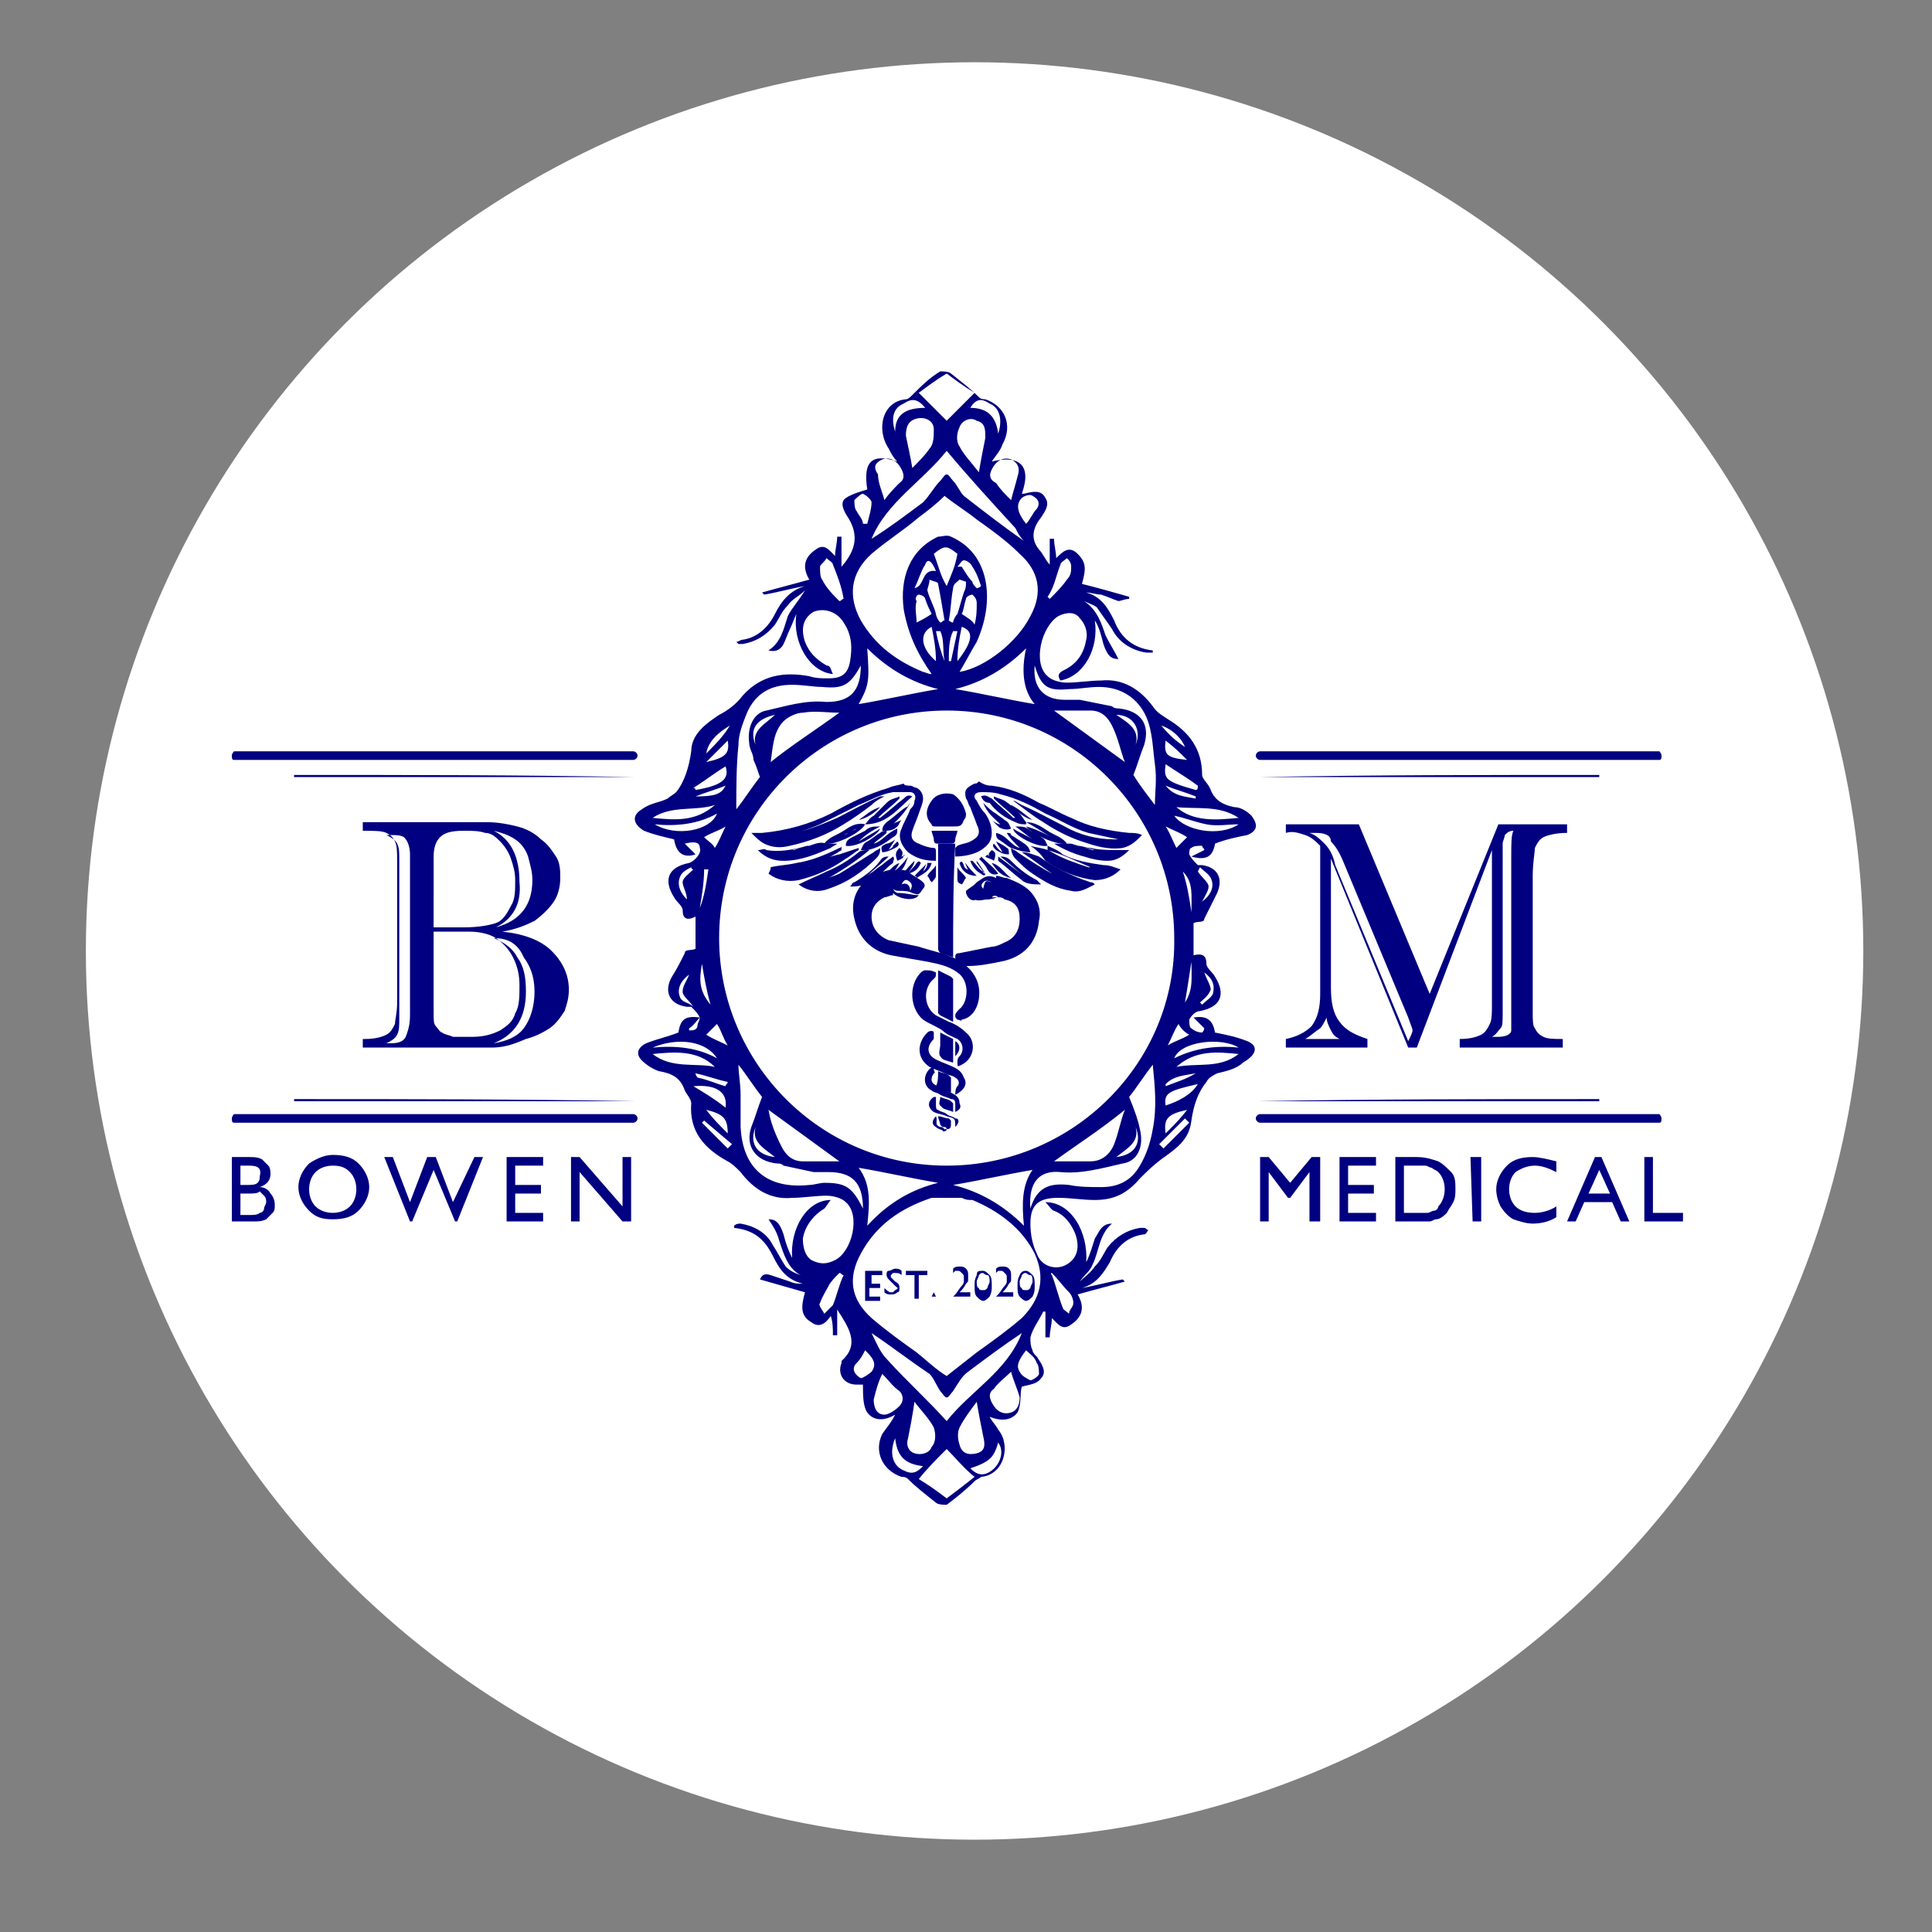 <?xml version="1.0" encoding="utf-8"?>
<!-- Generator: Adobe Illustrator 24.2.1, SVG Export Plug-In . SVG Version: 6.00 Build 0)  -->
<svg version="1.1" id="Layer_1" xmlns="http://www.w3.org/2000/svg" xmlns:xlink="http://www.w3.org/1999/xlink" x="0px" y="0px"
	 viewBox="0 0 90 90" style="enable-background:new 0 0 90 90;" xml:space="preserve">
<rect x="0" y="0" width="90" height="90" fill="#808080" stroke="none"/>
<style type="text/css">
	.st0{display:none;}
	.st1{display:none;fill:#000080;}
	.st2{display:none;fill:#FFFFFF;}
	.st3{display:inline;fill:#000080;}
	.st4{display:inline;fill:#FFFFFF;}
	.st5{fill:#FFFFFF;}
	.st6{fill:#000080;}
</style>
<g id="Background_Colour" class="st0">
</g>
<g id="Left_and_Right_Lines">
</g>
<g id="B_M_and_Bowen_Medical">
</g>
<g id="Layer_6">
	<path class="st1" d="M155.2,38.5c0,62.5-50.7,113.1-113.2,113.1S-71.2,100.9-71.2,38.5C-71.1-24-20.5-74.6,42-74.6
		S155.2-24,155.2,38.5z"/>
	<ellipse class="st1" cx="40.9" cy="-127.9" rx="23.6" ry="38.5"/>
	<ellipse class="st1" cx="40.9" cy="204" rx="23.6" ry="38.5"/>
	<g id="Caduceus">
	</g>
</g>
<circle class="st2" cx="45" cy="43.9" r="45"/>
<g id="Star_of_Life" class="st0">
	<path class="st3" d="M20.2-107.4c-2.7-4.6-5.4-9.3-8.1-13.9c4.5-2.6,9-5.1,13.6-7.7c-4.6-2.7-9.1-5.4-13.6-8
		c2.7-4.6,5.4-9.2,8-13.9c4.5,2.7,9,5.3,13.6,8c0-5.3,0-10.5,0-15.7c5.3,0,10.5,0,15.8,0c0,5.2,0,10.5,0,15.7
		c4.7-2.7,9.3-5.4,13.9-8c2.7,4.6,5.4,9.2,8,13.9c-4.5,2.7-9,5.3-13.6,8c4.6,2.6,9.1,5.2,13.6,7.7c-2.7,4.6-5.4,9.3-8.1,13.9
		c-4.5-2.7-9-5.3-13.6-8c0,5.4,0,10.7,0,16.1c-5.4,0-10.7,0-16.1,0c0-5.3,0-10.7,0-16.1C29.3-112.8,24.8-110.1,20.2-107.4z
		 M13-121.1c2.5,4.3,5,8.6,7.4,12.9c4.7-2.8,9.3-5.5,14-8.3c0,0.2,0,0.3,0,0.4c0,5.3,0,10.5,0,15.8c0,0.4,0,0.4,0.4,0.4
		c4.7,0,9.4,0,14.1,0c0.4,0,0.4,0,0.4-0.4c0-5.3,0-10.5,0-15.8c0-0.1,0-0.2,0-0.3c4.7,2.8,9.3,5.5,14,8.3c2.5-4.3,5-8.6,7.4-12.9
		c-4.7-2.6-9.3-5.3-14-7.9c4.7-2.8,9.3-5.5,14-8.3c-2.5-4.3-5-8.6-7.4-12.8c-4.8,2.8-9.5,5.5-14.3,8.3c0-0.2,0-0.3,0-0.4
		c0-5.1,0-10.3,0-15.4c0-0.4,0-0.4-0.4-0.4c-4.6,0-9.2,0-13.8,0c-0.4,0-0.4,0-0.4,0.4c0,5.2,0,10.3,0,15.5c0,0.1,0,0.2,0,0.3
		c-4.7-2.8-9.3-5.5-14-8.3c-2.5,4.3-5,8.6-7.4,12.8c4.7,2.8,9.3,5.5,14,8.3C22.3-126.4,17.7-123.8,13-121.1z"/>
	<path class="st4" d="M13-121.1c4.7-2.6,9.3-5.3,14-7.9c-4.7-2.8-9.3-5.5-14-8.3c2.5-4.3,5-8.6,7.4-12.8c4.7,2.7,9.3,5.5,14,8.3
		c0-0.1,0-0.2,0-0.3c0-5.2,0-10.3,0-15.5c0-0.4,0-0.4,0.4-0.4c4.6,0,9.2,0,13.8,0c0.4,0,0.4,0,0.4,0.4c0,5.1,0,10.3,0,15.4
		c0,0.1,0,0.2,0,0.4c4.8-2.8,9.5-5.5,14.3-8.3c2.5,4.3,4.9,8.5,7.4,12.8c-4.7,2.7-9.3,5.5-14,8.3c4.7,2.7,9.3,5.3,14,7.9
		c-2.5,4.3-5,8.6-7.4,12.9c-4.7-2.7-9.3-5.5-14-8.3c0,0.1,0,0.2,0,0.3c0,5.3,0,10.5,0,15.8c0,0.4,0,0.4-0.4,0.4c-4.7,0-9.4,0-14.1,0
		c-0.4,0-0.4,0-0.4-0.4c0-5.3,0-10.5,0-15.8c0-0.1,0-0.2,0-0.4c-4.7,2.8-9.3,5.5-14,8.3C18-112.6,15.5-116.8,13-121.1z M63-149.3
		c-4.9,2.8-9.8,5.7-14.7,8.5c0-5.6,0-11.1,0-16.7c-4.4,0-8.8,0-13.2,0c0,5.6,0,11.1,0,16.7c-4.8-2.9-9.6-5.7-14.4-8.5
		c-2.3,3.9-4.5,7.8-6.8,11.7c4.8,2.8,9.6,5.7,14.4,8.5c-4.8,2.7-9.6,5.5-14.4,8.2c2.3,3.9,4.5,7.8,6.8,11.7
		c4.8-2.8,9.6-5.7,14.4-8.5c0,5.7,0,11.4,0,17c4.5,0,9,0,13.5,0c0-5.7,0-11.3,0-17c4.8,2.9,9.6,5.7,14.4,8.5
		c2.3-3.9,4.5-7.8,6.8-11.7c-4.8-2.7-9.6-5.4-14.4-8.2c4.8-2.9,9.6-5.7,14.4-8.5C67.5-141.5,65.3-145.4,63-149.3z"/>
	<path class="st3" d="M63-149.3c2.3,3.9,4.5,7.8,6.8,11.7c-4.8,2.8-9.6,5.7-14.4,8.5c4.8,2.7,9.6,5.5,14.4,8.2
		c-2.3,3.9-4.5,7.8-6.8,11.7c-4.8-2.8-9.6-5.7-14.4-8.5c0,5.7,0,11.3,0,17c-4.5,0-9,0-13.5,0c0-5.7,0-11.3,0-17
		c-4.8,2.9-9.6,5.7-14.4,8.5c-2.3-3.9-4.5-7.8-6.8-11.7c4.8-2.7,9.6-5.4,14.4-8.2c-4.8-2.8-9.6-5.7-14.4-8.5
		c2.3-3.9,4.5-7.8,6.8-11.7c4.8,2.8,9.6,5.7,14.4,8.5c0-5.6,0-11.1,0-16.7c4.4,0,8.8,0,13.2,0c0,5.5,0,11.1,0,16.7
		C53.2-143.6,58.1-146.4,63-149.3z M40.7-129.6L40.7-129.6c0.9-0.6,1.8-1.2,2.3-2.1c0-0.1,0.1-0.2,0.1-0.3c0-0.8,0-1.5,0.1-2.3
		c0.1-3.7,0.2-7.3,0.2-11c0-0.1,0-0.2,0-0.3c-0.4,0.6-1,0.9-1.7,1.1c-0.3,0.1-0.7,0.2-1,0.3c-0.2,0.1-0.3,0.2-0.3,0.4
		c0.1,2.3,0.1,4.6,0.2,6.8c0,2,0.1,4,0.1,6C40.7-130.4,40.7-130,40.7-129.6z M40-122.9c0-0.1,0.1-0.1,0.1-0.2
		c0.1-1.2,0.7-2.2,1.7-2.9c0.5-0.4,1.1-0.7,1.6-1.1c0.6-0.4,1.2-0.9,1.7-1.4c1.1-1.1,1.5-2.6,1.3-4.1s-1-2.7-2.1-3.7
		c0,0-0.1,0-0.1-0.1c0,0.1,0,0.2,0,0.3c0,0.9,0,1.8,0,2.6c0,0.3,0,0.7-0.1,1c-0.2,1-0.8,1.7-1.5,2.3s-1.4,1.1-2.1,1.7
		c-0.4,0.4-0.9,0.7-1.3,1.2c-0.3,0.3-0.5,0.8-0.5,1.3c0,0.7,0.2,1.3,0.4,1.9C39.3-123.7,39.6-123.3,40-122.9z M39.5-135.9
		C39.6-135.9,39.6-135.9,39.5-135.9c0.1-0.1,0.1-0.2,0.1-0.3c0-0.6,0-1.2,0-1.8c0.1-0.9-0.1-1.6-0.6-2.3c-0.3-0.4-0.5-0.9-0.7-1.5
		c-0.3-1,0-1.8,1-2.3c0.1-0.1,0.2-0.1,0.3-0.1c0.5-0.2,0.9-0.3,1.4-0.5s0.9-0.3,1.4-0.6c0.4-0.2,0.6-0.7,0.4-1.2
		c-0.1-0.5-0.6-0.8-1.1-1c-0.7-0.2-1.4-0.2-2,0c-1.1,0.3-2,0.8-2.5,1.8c-0.6,1.2-0.8,2.4-0.6,3.7c0.2,1.7,0.8,3.3,1.9,4.6
		C38.8-136.8,39.2-136.3,39.5-135.9z M40.2-111.3c0-0.1,0-0.1,0-0.2c0-0.3,0-0.6,0.1-0.9c0.1-1.3,0.6-2.3,1.8-2.9
		c1.1-0.6,1.9-1.5,2.4-2.7c0.6-1.6,0.5-3.1-0.5-4.5c-0.1-0.1-0.1-0.2-0.2-0.2c-0.1,0.1-0.1,0.2-0.1,0.3c-0.1,0.6-0.1,1.2-0.2,1.8
		c-0.2,1.3-0.8,2.3-1.9,3c-0.4,0.3-0.8,0.6-1.1,0.9c-0.9,1-1.4,2.1-1.2,3.5C39.5-112.5,39.8-111.9,40.2-111.3z M43.4-146.8
		L43.4-146.8c0.1-1.5,0.1-3,0.1-4.4c0-0.2-0.1-0.5-0.3-0.7c-0.4-0.6-1.2-0.8-1.9-0.6c-0.6,0.2-1.1,0.7-1.1,1.5c0,0.9,0,1.9,0.1,2.8
		v0.1C41.6-148.2,42.7-148.1,43.4-146.8z M43-126.1C42.9-126.1,42.9-126.1,43-126.1c-0.8,0.4-1.5,1-1.9,1.7
		c-0.1,0.2-0.2,0.4-0.2,0.7c0,1.6,0.1,3.3,0.1,4.9c0,0.3,0,0.6,0,0.9c0.3-0.2,0.5-0.3,0.7-0.5c0.7-0.6,1.2-1.3,1.2-2.2
		c0-1.7,0.1-3.5,0.1-5.2C43-125.9,43-126,43-126.1z M42.7-114.9L42.7-114.9c-0.4,0.1-0.7,0.3-0.9,0.5c-0.5,0.4-0.7,0.9-0.7,1.6
		c0.1,2.1,0.1,4.2,0.1,6.3c0,0.4,0.1,0.7,0.3,1.1c0.1,0.2,0.3,0.3,0.5,0.2c0.2-0.1,0.3-0.2,0.4-0.3v-0.1c-0.2,0-0.3,0-0.6,0
		c0.1-0.3,0.3-0.6,0.3-0.9c0.2-0.5,0.4-1.1,0.4-1.6c0.1-2,0.1-4.1,0.2-6.1C42.7-114.4,42.7-114.7,42.7-114.9z M42.7-106.3
		c0.8-0.4,1.2-1.2,1.3-2c0.1-0.7-0.2-1.5-0.6-1.7C43.4-108.7,43.1-107.5,42.7-106.3z"/>
	<path class="st4" d="M40.7-129.6c0-0.4,0-0.9,0-1.3c0-2-0.1-4-0.1-6c0-2.3-0.1-4.6-0.2-6.8c0-0.2,0.1-0.3,0.3-0.4
		c0.3-0.1,0.7-0.2,1-0.3c0.7-0.2,1.3-0.5,1.7-1.1c0,0.1,0,0.2,0,0.3c-0.1,3.7-0.2,7.3-0.2,11c0,0.8,0,1.5-0.1,2.3
		c0,0.1,0,0.2-0.1,0.3c-0.6,0.9-1.4,1.5-2.2,2.1C40.7-129.5,40.7-129.5,40.7-129.6z"/>
	<path class="st4" d="M40-122.9c-0.4-0.4-0.7-0.8-0.9-1.2c-0.3-0.6-0.4-1.3-0.4-1.9c0-0.5,0.1-0.9,0.5-1.3s0.8-0.8,1.3-1.2
		c0.7-0.6,1.4-1.1,2.1-1.7c0.7-0.6,1.3-1.4,1.5-2.3c0.1-0.3,0.1-0.7,0.1-1c0-0.9,0-1.8,0-2.6c0-0.1,0-0.2,0-0.3c0.1,0,0.1,0,0.1,0.1
		c1.1,1,1.8,2.2,2.1,3.7c0.2,1.6-0.2,3-1.3,4.1c-0.5,0.5-1.1,0.9-1.7,1.4c-0.5,0.4-1.1,0.7-1.6,1.1c-1,0.7-1.6,1.7-1.7,2.9
		C40-123,40-123,40-122.9z"/>
	<path class="st4" d="M39.5-135.9c-0.4-0.4-0.8-0.9-1.1-1.3c-1-1.4-1.7-2.9-1.9-4.6c-0.2-1.3,0.1-2.6,0.6-3.7c0.5-1,1.4-1.6,2.5-1.8
		c0.7-0.2,1.4-0.2,2,0c0.5,0.2,0.9,0.4,1.1,1c0.1,0.5,0,0.9-0.4,1.2c-0.4,0.2-0.9,0.4-1.4,0.6c-0.5,0.2-0.9,0.3-1.4,0.5
		c-0.1,0-0.2,0.1-0.3,0.1c-1,0.5-1.3,1.3-1,2.3c0.2,0.5,0.4,1,0.7,1.5c0.5,0.7,0.7,1.4,0.6,2.3C39.4-137.2,39.5-136.6,39.5-135.9
		C39.6-136.2,39.6-136.1,39.5-135.9C39.6-135.9,39.6-135.9,39.5-135.9z M41.6-146.9c-0.2,0-0.3,0-0.5,0.1s-0.2,0.2-0.1,0.3
		c0.3,0.3,0.7,0.3,1.1,0c0.1-0.1,0.1-0.2-0.1-0.3C41.9-146.8,41.7-146.9,41.6-146.9z"/>
	<path class="st4" d="M40.2-111.3c-0.4-0.6-0.7-1.2-0.9-2c-0.2-1.4,0.3-2.5,1.2-3.5c0.3-0.4,0.7-0.7,1.1-0.9c1.1-0.7,1.7-1.7,1.9-3
		c0.1-0.6,0.1-1.2,0.2-1.8c0-0.1,0-0.2,0.1-0.3c0.1,0.1,0.1,0.1,0.2,0.2c1,1.4,1.1,2.9,0.5,4.5c-0.5,1.2-1.2,2.1-2.4,2.7
		s-1.7,1.7-1.8,2.9c0,0.3,0,0.6-0.1,0.9C40.3-111.4,40.3-111.4,40.2-111.3z"/>
	<path class="st4" d="M43.4-146.8c-0.7-1.3-1.8-1.4-3-1.3c0-0.1,0-0.1,0-0.1c0-0.9-0.1-1.9-0.1-2.8c0-0.7,0.4-1.3,1.1-1.5
		c0.7-0.2,1.5,0,1.9,0.6c0.1,0.2,0.3,0.5,0.3,0.7c0,1.5,0,3,0,4.4C43.4-146.8,43.4-146.8,43.4-146.8z"/>
	<path class="st4" d="M43-126.1c0,0.1,0,0.2,0,0.3c0,1.7-0.1,3.5-0.1,5.2c0,1-0.5,1.7-1.2,2.2c-0.2,0.2-0.4,0.3-0.7,0.5
		c0-0.3,0-0.6,0-0.9c0-1.6-0.1-3.3-0.1-4.9c0-0.2,0.1-0.5,0.2-0.7C41.5-125.1,42.2-125.6,43-126.1C42.9-126.1,42.9-126.1,43-126.1z"
		/>
	<path class="st4" d="M42.7-114.9c0,0.2,0,0.5,0,0.7c0,2-0.1,4.1-0.2,6.1c0,0.5-0.3,1.1-0.4,1.6c-0.1,0.3-0.2,0.6-0.3,0.9
		c0.2,0,0.4,0,0.6,0v0.1c-0.1,0.1-0.3,0.3-0.4,0.3c-0.2,0.1-0.4-0.1-0.5-0.2c-0.1-0.3-0.3-0.7-0.3-1.1c-0.1-2.1-0.1-4.2-0.1-6.3
		c0-0.7,0.2-1.2,0.7-1.6C42-114.6,42.4-114.8,42.7-114.9L42.7-114.9z"/>
	<path class="st4" d="M42.7-106.3c0.4-1.2,0.7-2.4,0.7-3.7c0.4,0.2,0.7,0.9,0.6,1.7C44-107.5,43.6-106.7,42.7-106.3z"/>
	<path class="st3" d="M41.6-146.9c0.2,0,0.3,0,0.5,0.1s0.2,0.2,0.1,0.3c-0.3,0.3-0.7,0.3-1.1,0c-0.1-0.1-0.1-0.3,0.1-0.3
		C41.2-146.8,41.4-146.9,41.6-146.9z"/>
</g>
<circle class="st5" cx="45.4" cy="44.3" r="41.4"/>
<g>
	<path class="st6" d="M20.1,35c3,0,6,0,9,0c0.1,0,0.3,0,0.4,0s0.2,0.1,0.2,0.2c0,0.1-0.1,0.2-0.2,0.2s-0.2,0-0.3,0c-6,0-12,0-18,0
		c-0.1,0-0.2,0-0.3,0s-0.1-0.1-0.1-0.2c0-0.1,0.1-0.2,0.1-0.2c0.1,0,0.2,0,0.4,0C14.1,35,17.1,35,20.1,35L20.1,35z"/>
	<path class="st6" d="M29.6,36.2c-6.1,0-9.8,0-15.9,0v-0.1C19,36.1,24.3,36.1,29.6,36.2C29.6,36.1,29.6,36.1,29.6,36.2z"/>
	<path class="st6" d="M29.6,51.3c-6.1,0-9.8,0-15.9,0v-0.1C19,51.2,24.3,51.2,29.6,51.3L29.6,51.3z"/>
	<path class="st6" d="M20.1,51.9c3,0,6,0,9,0c0.1,0,0.3,0,0.4,0s0.2,0.1,0.2,0.2c0,0.1-0.1,0.2-0.2,0.2s-0.2,0-0.3,0c-6,0-12,0-18,0
		c-0.1,0-0.2,0-0.3,0s-0.1-0.1-0.1-0.2c0-0.1,0.1-0.2,0.1-0.2c0.1,0,0.2,0,0.4,0C14.1,51.9,17.1,51.9,20.1,51.9L20.1,51.9z"/>
	<path class="st6" d="M68.1,35c-3,0-6,0-9,0c-0.1,0-0.3,0-0.4,0c-0.1,0-0.2,0.1-0.2,0.2c0,0.1,0.1,0.2,0.2,0.2c0.1,0,0.2,0,0.3,0
		c6,0,12,0,18,0c0.1,0,0.2,0,0.3,0c0.1,0,0.1-0.1,0.1-0.2c0-0.1-0.1-0.2-0.1-0.2c-0.1,0-0.2,0-0.4,0C74.1,35,71.1,35,68.1,35
		L68.1,35z"/>
	<path class="st6" d="M58.6,36.2c6.1,0,9.8,0,15.9,0v-0.1C69.2,36.1,63.9,36.1,58.6,36.2C58.6,36.1,58.6,36.1,58.6,36.2z"/>
	<path class="st6" d="M58.6,51.3c6.1,0,9.8,0,15.9,0v-0.1C69.2,51.2,63.9,51.2,58.6,51.3L58.6,51.3z"/>
	<path class="st6" d="M68.1,51.9c-3,0-6,0-9,0c-0.1,0-0.3,0-0.4,0c-0.1,0-0.2,0.1-0.2,0.2c0,0.1,0.1,0.2,0.2,0.2c0.1,0,0.2,0,0.3,0
		c6,0,12,0,18,0c0.1,0,0.2,0,0.3,0c0.1,0,0.1-0.1,0.1-0.2c0-0.1-0.1-0.2-0.1-0.2c-0.1,0-0.2,0-0.4,0C74.1,51.9,71.1,51.9,68.1,51.9
		L68.1,51.9z"/>
	<g>
		<path class="st6" d="M11.8,56.9h-1v-3h0.8c0.2,0,0.4,0,0.6,0.1c0.1,0.1,0.2,0.2,0.3,0.3s0.1,0.3,0.1,0.4c0,0.3-0.2,0.5-0.5,0.6
			c0.2,0,0.4,0.1,0.5,0.3c0.1,0.1,0.2,0.3,0.2,0.5s0,0.3-0.1,0.4c-0.1,0.1-0.2,0.2-0.3,0.3C12.2,56.9,12,56.9,11.8,56.9z M11.6,54.3
			h-0.4v0.9h0.3c0.2,0,0.4,0,0.5-0.1s0.1-0.2,0.1-0.3C12.2,54.4,12,54.3,11.6,54.3z M11.6,55.6h-0.4v1h0.4c0.2,0,0.4,0,0.5-0.1
			c0.1,0,0.2-0.1,0.2-0.2s0.1-0.2,0.1-0.3s0-0.2-0.1-0.3s-0.1-0.1-0.2-0.2C12,55.6,11.8,55.6,11.6,55.6z"/>
		<path class="st6" d="M15.5,53.8c0.5,0,0.9,0.1,1.2,0.4c0.3,0.3,0.5,0.7,0.5,1.1s-0.2,0.8-0.5,1.1s-0.7,0.4-1.2,0.4
			c-0.5,0-0.8-0.1-1.1-0.4c-0.3-0.3-0.5-0.7-0.5-1.1c0-0.4,0.2-0.8,0.5-1.1C14.7,54,15.1,53.8,15.5,53.8z M15.5,54.3
			c-0.3,0-0.6,0.1-0.8,0.3s-0.3,0.5-0.3,0.8s0.1,0.6,0.3,0.8s0.5,0.3,0.8,0.3s0.6-0.1,0.8-0.3c0.2-0.2,0.3-0.5,0.3-0.8
			s-0.1-0.6-0.3-0.8C16.1,54.4,15.9,54.3,15.5,54.3z"/>
		<path class="st6" d="M22.1,53.9h0.4l-1.2,3h-0.1l-1-2.4l-1,2.4h-0.1l-1.2-3h0.4l0.8,2.1l0.8-2.1h0.4l0.8,2.1L22.1,53.9z"/>
		<path class="st6" d="M23.6,53.9h1.7v0.4H24v0.9h1.2v0.4H24v0.9h1.3v0.4h-1.7V53.9z"/>
		<path class="st6" d="M29,53.9h0.4v3H29l-2-2.3v2.3h-0.4v-3H27l2,2.3V53.9z"/>
	</g>
	<g>
		<path class="st6" d="M61.1,53.9h0.4v3H61v-2.3l-0.9,1.2H60l-0.9-1.2v2.3h-0.4v-3h0.4l1,1.2L61.1,53.9z"/>
		<path class="st6" d="M62.4,53.9h1.7v0.4h-1.3v0.9H64v0.4h-1.2v0.9h1.3v0.4h-1.7C62.4,56.9,62.4,53.9,62.4,53.9z"/>
		<path class="st6" d="M65,56.9v-3h1c0.4,0,0.7,0.1,1,0.2c0.2,0.1,0.4,0.3,0.6,0.5s0.2,0.5,0.2,0.8c0,0.2,0,0.4-0.1,0.6
			c-0.1,0.2-0.2,0.3-0.3,0.5c-0.1,0.1-0.3,0.3-0.5,0.3c-0.1,0-0.2,0.1-0.3,0.1c-0.1,0-0.3,0-0.5,0C66.1,56.9,65,56.9,65,56.9z
			 M65.9,54.3h-0.5v2.2H66c0.2,0,0.4,0,0.5,0s0.2-0.1,0.3-0.1c0.1,0,0.2-0.1,0.2-0.2c0.2-0.2,0.3-0.5,0.3-0.8s-0.1-0.6-0.3-0.8
			c-0.1-0.1-0.2-0.1-0.3-0.2c-0.1,0-0.2-0.1-0.3-0.1C66.3,54.3,66.1,54.3,65.9,54.3z"/>
		<path class="st6" d="M68.5,53.9H69v3h-0.4L68.5,53.9L68.5,53.9z"/>
		<path class="st6" d="M72.5,56.2v0.5c-0.3,0.2-0.7,0.3-1.1,0.3c-0.3,0-0.6-0.1-0.9-0.2c-0.2-0.1-0.4-0.3-0.6-0.6
			c-0.1-0.2-0.2-0.5-0.2-0.8c0-0.4,0.2-0.8,0.5-1.1s0.7-0.4,1.2-0.4c0.3,0,0.7,0.1,1.1,0.2v0.5c-0.4-0.2-0.7-0.3-1-0.3
			s-0.6,0.1-0.9,0.3c-0.2,0.2-0.3,0.5-0.3,0.8s0.1,0.6,0.3,0.8c0.2,0.2,0.5,0.3,0.9,0.3C71.8,56.5,72.2,56.4,72.5,56.2z"/>
		<path class="st6" d="M74.3,53.9h0.3l1.3,3h-0.4L75.1,56h-1.3l-0.4,0.9H73L74.3,53.9z M75,55.6l-0.5-1.1L74,55.6H75z"/>
		<path class="st6" d="M76.6,53.9H77v2.6h1.4v0.4h-1.8V53.9z"/>
	</g>
	<g>
		<path class="st6" d="M22.9,48.8h-6v-0.4H17c0.5,0,0.8-0.1,1-0.2c0.2-0.1,0.3-0.3,0.4-0.5c0-0.2,0.1-0.5,0.1-1v-6.6
			c0-0.4,0-0.7-0.1-0.9s-0.2-0.3-0.4-0.4c-0.2-0.1-0.6-0.1-1.1-0.1v-0.4h5.8c0.5,0,1,0.1,1.4,0.2c0.4,0.1,0.8,0.3,1.1,0.6
			c0.3,0.2,0.5,0.5,0.7,0.8s0.2,0.7,0.2,1c0,0.4-0.1,0.8-0.3,1.1c-0.2,0.3-0.5,0.6-0.9,0.9c-0.4,0.2-0.9,0.4-1.5,0.5
			c1,0.1,1.8,0.4,2.3,0.9s0.8,1.1,0.8,1.8c0,0.4-0.1,0.7-0.2,1c-0.2,0.3-0.4,0.6-0.7,0.8s-0.7,0.4-1.1,0.5
			C23.8,48.7,23.4,48.8,22.9,48.8z M19.1,47.2v-7.4c0-0.3-0.1-0.6-0.2-0.7c-0.1-0.2-0.4-0.2-0.7-0.2H18c0.2,0.1,0.4,0.2,0.5,0.4
			s0.1,0.4,0.1,0.8v7.3c0,0.4,0,0.6-0.1,0.8s-0.3,0.3-0.5,0.4h0.2c0.4,0,0.6-0.1,0.7-0.3C19.1,47.8,19.1,47.5,19.1,47.2z M20.2,43.2
			h1.4c0.7,0,1.2-0.1,1.5-0.2c0.3-0.1,0.5-0.4,0.7-0.8C24,41.9,24,41.5,24,41c0-0.4-0.1-0.7-0.2-1s-0.3-0.6-0.5-0.8
			s-0.4-0.4-0.7-0.4c-0.3-0.1-0.6-0.1-1-0.1c-0.6,0-0.9,0.1-1.1,0.3s-0.3,0.5-0.3,0.9C20.2,39.9,20.2,43.2,20.2,43.2z M20.2,43.6
			v3.6c0,0.3,0,0.5,0.1,0.6s0.2,0.3,0.3,0.3c0.1,0.1,0.3,0.1,0.5,0.2c0.2,0,0.5,0,0.9,0c0.5,0,0.9-0.1,1.3-0.3
			c0.3-0.2,0.6-0.4,0.7-0.8c0.2-0.3,0.2-0.8,0.2-1.3s-0.1-0.9-0.3-1.3s-0.5-0.7-0.8-0.9s-0.8-0.3-1.2-0.3h-1.7V43.6z M23,43.7
			c0.5,0.2,0.9,0.5,1.1,0.9c0.3,0.4,0.4,0.9,0.4,1.6c0,1.2-0.5,2-1.5,2.4c0.6-0.1,1.1-0.3,1.4-0.7s0.5-1,0.5-1.7s-0.2-1.2-0.5-1.6
			C24.1,43.9,23.6,43.7,23,43.7z M23.1,43.2c1.1-0.3,1.7-1,1.7-2.2c0-0.4-0.1-0.7-0.2-1.1c-0.1-0.3-0.3-0.6-0.6-0.8
			c-0.3-0.2-0.6-0.3-1-0.4c0.4,0.2,0.7,0.5,0.9,0.9c0.2,0.4,0.3,0.9,0.3,1.5C24.3,42.1,23.9,42.8,23.1,43.2z"/>
	</g>
	<g>
		<path class="st6" d="M66.6,46.3l3.2-7.9H73v0.4c-0.5,0-0.9,0.1-1.1,0.2c-0.2,0.1-0.3,0.3-0.4,0.5c0,0.2-0.1,0.7-0.1,1.3v6.4
			c0,0.3,0,0.6,0.1,0.7c0.1,0.2,0.2,0.3,0.4,0.4c0.2,0.1,0.5,0.1,0.9,0.1v0.4H68v-0.4c0.5,0,0.8-0.1,1-0.2c0.2-0.1,0.3-0.3,0.4-0.5
			s0.1-0.5,0.1-0.9v-7.2L66,48.8h-0.4L62,40v6c0,0.7,0.1,1.2,0.4,1.6c0.3,0.4,0.7,0.6,1.3,0.8v0.4h-3.8v-0.4
			c0.5-0.1,0.9-0.3,1.2-0.6c0.3-0.4,0.4-0.9,0.4-1.5v-6.9c-0.2-0.2-0.4-0.4-0.7-0.5s-0.6-0.2-0.9-0.1v-0.4h3.4L66.6,46.3z
			 M60.8,48.4h1.6c-0.2-0.1-0.3-0.2-0.4-0.4c-0.1-0.2-0.2-0.4-0.2-0.6c-0.1,0.2-0.2,0.4-0.3,0.5C61.2,48.1,61,48.3,60.8,48.4z
			 M61.3,38.8H61c0.3,0.1,0.5,0.3,0.7,0.5s0.4,0.5,0.5,1l3.4,8.2c0.1-0.2,0.2-0.4,0.2-0.5s-0.1-0.3-0.2-0.6l-3-7.2
			c-0.2-0.5-0.4-0.8-0.6-1C62,38.9,61.7,38.8,61.3,38.8z M70.4,47.1v-7.2c0-0.6,0-1,0.1-1.2c-0.2,0-0.3,0.1-0.4,0.2
			c0,0.1-0.1,0.3-0.1,0.4c0,0.2,0,0.4,0,0.8v7.1c0,0.4,0,0.6-0.1,0.7c-0.1,0.1-0.2,0.3-0.4,0.4h0.3c0.3,0,0.6-0.1,0.6-0.3
			C70.4,47.9,70.4,47.6,70.4,47.1z"/>
	</g>
	<path class="st6" d="M42.4,36.6c0.1,0,0.2,0.1,0.3,0.1c0.2,0.1,0.3,0.3,0.3,0.5s-0.1,0.4-0.2,0.7c-0.1,0.3-0.2,0.5-0.3,0.8
		s0,0.5,0.3,0.6c0.2,0.1,0.5,0.2,0.7,0.2c0.1,0,0.1,0.1,0.1,0.2c0,0.1,0,0.3,0,0.4c-0.5,0-0.9-0.1-1.3-0.4C42,39.4,41.8,39,42,38.6
		c0.1-0.3,0.3-0.6,0.4-0.9c0.1-0.1,0.2-0.2,0.2-0.4c0.1-0.2,0-0.4-0.2-0.4c-0.3,0-0.5,0-0.8,0C41,37,40.5,37.3,40,37.5
		c-0.6,0.3-1.2,0.6-1.8,0.9c-0.7,0.3-1.4,0.5-2.1,0.5H36l0,0c0.3,0,0.6-0.1,0.9-0.1c0.7-0.1,1.4-0.4,2.1-0.7c0.6-0.3,1.3-0.7,2-1
		c0,0,0.1,0,0.2,0c-0.2,0.1-0.4,0.2-0.6,0.4c-0.4,0.3-0.8,0.6-1.3,0.9c-0.8,0.5-1.6,0.8-2.5,1c-0.4,0.1-0.8,0.1-1.2-0.1
		c-0.2-0.1-0.4-0.3-0.6-0.5c0.2,0,0.3,0,0.5,0c1.1-0.1,2.2-0.4,3.2-0.9c0.9-0.5,1.7-0.9,2.7-1.2c0.2-0.1,0.4-0.1,0.7-0.2
		C42.1,36.6,42.3,36.6,42.4,36.6z"/>
	<path class="st6" d="M46.2,36.6c0.8,0.1,1.5,0.4,2.2,0.8c0.5,0.2,1,0.5,1.5,0.7c0.8,0.4,1.7,0.6,2.7,0.7c0.2,0,0.4,0,0.6,0.1
		c-0.3,0.3-0.5,0.5-0.9,0.6c-0.7,0.1-1.3-0.1-1.9-0.3c-0.6-0.2-1.2-0.5-1.8-0.9c-0.5-0.3-1-0.7-1.4-1c0.1,0,0.2,0.1,0.4,0.2
		c0.7,0.3,1.4,0.7,2,1c0.7,0.4,1.5,0.6,2.3,0.6c0.1,0,0.1,0,0.2,0c-0.5-0.1-0.9-0.2-1.4-0.3c-0.7-0.2-1.3-0.6-2-0.9
		c-0.7-0.4-1.3-0.7-2.1-0.9c-0.3-0.1-0.6-0.1-0.9-0.1c-0.3,0-0.4,0.2-0.2,0.4c0.1,0.2,0.2,0.4,0.4,0.6c0.2,0.3,0.3,0.6,0.3,0.9
		c0,0.4-0.2,0.6-0.5,0.8s-0.8,0.3-1.2,0.3c0-0.1,0-0.3,0-0.4l0.1-0.1c0.2-0.1,0.4-0.1,0.6-0.2c0.4-0.2,0.5-0.4,0.3-0.8
		c-0.1-0.3-0.2-0.5-0.3-0.8c-0.1-0.1-0.1-0.3-0.2-0.4c-0.1-0.4,0-0.5,0.4-0.7c0.1,0,0.1,0,0.2-0.1C45.9,36.6,46.1,36.6,46.2,36.6z"
		/>
	<path class="st6" d="M43.9,52.7C43.9,52.7,43.8,52.7,43.9,52.7L43.9,52.7C43.9,52.7,43.9,52.7,43.9,52.7c0.1-0.1,0.1-0.1,0.2-0.1
		c0,0,0-0.1-0.1-0.1s-0.1,0-0.2-0.1c0-0.1-0.1-0.3-0.1-0.4l0,0c0.2,0,0.3,0.1,0.5,0.1l0.1,0.1v0.1c0,0.2,0,0.3-0.2,0.3
		C44.1,52.7,44,52.7,43.9,52.7z"/>
	<path class="st6" d="M45.6,46c-0.1-0.6-0.5-1-1-1.3c-0.6-0.3-1.2-0.4-1.8-0.6c-0.5-0.1-0.9-0.2-1.4-0.3c-0.5-0.2-0.8-0.6-0.8-1.1
		c0-0.4,0.2-0.7,0.6-0.9c0.1,0,0.3-0.1,0.4-0.1v-0.1c0.3,0.3,1,0.4,1.2,0.1c-0.3,0-0.6-0.1-0.9-0.1c-0.1,0-0.2,0-0.3-0.2
		c0.1,0.1,0.2,0.1,0.3,0.1c0.2,0,0.4,0,0.6,0.1c0.3,0.1,0.3,0.1,0.5-0.2c0.1-0.1,0.1-0.2,0-0.3c-0.2-0.2-0.5-0.3-0.7-0.5
		c-0.2-0.1-0.4-0.1-0.6,0l0,0c0,0,0,0,0-0.1c-0.4,0-0.8,0.2-1.2,0.4c-0.6,0.4-0.9,1.1-0.7,1.9c0.2,0.9,0.8,1.5,1.7,1.7
		c0.6,0.1,1.1,0.2,1.7,0.3c0.5,0.1,1,0.2,1.4,0.5c0.6,0.4,0.5,1.4,0.1,1.7c-0.1,0.1-0.2,0.2-0.2,0.3s0,0.1,0.1,0.2
		c0.1,0,0.2,0.1,0.2,0C45.4,47.4,45.7,46.7,45.6,46z M42.4,41.1c0.1,0.1,0.1,0.2,0,0.4c0-0.3-0.2-0.4-0.4-0.3
		C42.1,41,42.2,40.9,42.4,41.1z"/>
	<path class="st6" d="M46.5,41.8C46.6,41.7,46.6,41.7,46.5,41.8c-0.1,0-0.3,0.1-0.5,0.1s-0.4,0.1-0.6,0c0.3-0.1,0.5-0.2,0.8-0.1
		C46.3,41.8,46.5,41.8,46.5,41.8c-0.1-0.1-0.2-0.1-0.3,0c-0.2,0-0.4,0-0.7,0.1c-0.2,0.1-0.4,0-0.5-0.3v-0.1c0.1-0.1,0.3-0.2,0.4-0.3
		l0.1-0.1c0.3-0.2,0.5-0.4,0.9-0.2l0,0c0,0,0,0,0-0.1c0.2,0,0.3,0.1,0.5,0.1c0.5,0.2,1,0.4,1.3,0.9c0.2,0.3,0.3,0.7,0.2,1.1
		c-0.1,1-0.7,1.7-1.8,1.9c-0.5,0.1-1,0.2-1.5,0.2c-0.1,0-0.1,0-0.2,0c-0.1-0.1-0.2-0.2-0.3-0.2c0,0-0.1-0.1-0.1-0.2
		c0-0.1,0-0.2,0.2-0.2c0.5-0.1,1-0.2,1.5-0.3c0.2,0,0.4-0.1,0.6-0.2c0.5-0.2,0.7-0.6,0.7-1.1s-0.2-0.8-0.7-0.9
		C46.7,41.8,46.6,41.8,46.5,41.8z M46.2,41.1c-0.2-0.1-0.3-0.1-0.4,0c-0.1,0.1-0.1,0.2,0,0.3C45.9,41,45.9,41,46.2,41.1z"/>
	<path class="st6" d="M44.4,44.6c-0.2-0.1-0.4-0.1-0.6-0.2c0,0-0.1-0.1-0.1-0.2c0-0.9,0-1.8,0-2.7c0-0.7,0-1.3,0-2c0,0,0-0.1,0-0.2
		c0.3,0,0.5,0,0.8,0C44.4,41.1,44.4,42.8,44.4,44.6z"/>
	<path class="st6" d="M43.6,45.3c0,0.2,0,0.2-0.1,0.3C43,46,43,46.9,43.6,47.3c0.2,0.1,0.4,0.2,0.6,0.3c0.3,0.1,0.6,0.3,0.8,0.5
		c0.5,0.4,0.4,1.2-0.2,1.5c-0.2,0.1-0.2,0.1-0.2-0.1c0-0.1,0-0.2,0.1-0.3c0.2-0.2,0.2-0.6-0.1-0.8c-0.2-0.1-0.5-0.2-0.7-0.4
		c-0.3-0.2-0.6-0.3-0.9-0.5c-0.6-0.5-0.7-1.6-0.1-2.2c0,0,0.1-0.1,0.2-0.1C43.3,45.2,43.4,45.2,43.6,45.3z"/>
	<path class="st6" d="M37.2,41.2c0.4-0.2,0.9-0.4,1.3-0.6c0.5-0.2,1-0.5,1.5-0.9c0.1-0.1,0.3-0.1,0.5-0.1c-0.6,0.5-1.2,0.9-1.9,1.3
		c0.2-0.1,0.3-0.1,0.5-0.2c0.5-0.3,1.1-0.7,1.6-1c0.1-0.1,0.2-0.1,0.3-0.2c0,0.2,0,0.3-0.2,0.5c-0.6,0.6-1.3,1.1-2.2,1.4
		C38.1,41.6,37.6,41.5,37.2,41.2z"/>
	<path class="st6" d="M47.6,39.7c0.3,0,0.5,0.1,0.8,0.2c0.7,0.5,1.5,0.9,2.4,1.2c0.1,0,0.1,0,0.2,0.1c-0.4,0.2-0.7,0.4-1.1,0.3
		c-0.7-0.1-1.2-0.4-1.8-0.8c-0.3-0.2-0.5-0.4-0.8-0.7c-0.1-0.1-0.2-0.3-0.2-0.5c0.1,0.1,0.2,0.1,0.3,0.2c0.6,0.4,1.2,0.8,1.8,1.1
		c0,0,0.1,0,0.1,0.1C48.7,40.5,48.2,40.1,47.6,39.7L47.6,39.7z"/>
	<path class="st6" d="M45,37.9c0,0.1,0,0.2-0.1,0.3c-0.1,0.3-0.2,0.3-0.5,0.3s-0.6,0-0.8,0c-0.1,0-0.2,0-0.2-0.1
		c-0.3-0.3-0.3-0.7,0-1.1c0.2-0.3,0.6-0.4,1-0.3C44.7,37.2,44.9,37.5,45,37.9z"/>
	<path class="st6" d="M35.9,40.4c0.4-0.1,0.8-0.1,1.2-0.2c0.7-0.1,1.4-0.4,2-0.7c0,0,0.1,0,0.1-0.1c0,0.1,0,0.1,0,0.2
		c-0.6,0.4-1.3,0.7-2,0.9c0.2-0.1,0.4-0.1,0.6-0.2c0.4-0.2,0.8-0.4,1.3-0.5c0.3-0.1,0.6-0.2,0.9-0.3c0,0,0,0,0,0.1
		c-0.2,0.1-0.4,0.3-0.6,0.4c-0.7,0.5-1.4,0.8-2.2,1c-0.5,0.1-1,0-1.4-0.3C35.9,40.5,35.9,40.5,35.9,40.4L35.9,40.4z"/>
	<path class="st6" d="M48,39.4c0.3,0.1,0.7,0.1,1,0.3c0.5,0.3,1.1,0.5,1.7,0.7h0.1c-0.7-0.3-1.3-0.6-2-0.8c0-0.1,0-0.1,0-0.2
		c0.2,0.1,0.5,0.2,0.7,0.4c0.6,0.3,1.2,0.4,1.9,0.5c0.3,0,0.5,0.1,0.8,0.2C51.9,40.8,51.5,41,51,41c-0.8-0.1-1.6-0.4-2.3-0.9
		C48.5,39.8,48.3,39.6,48,39.4L48,39.4z"/>
	<path class="st6" d="M44.5,51c0-0.1,0-0.3,0.1-0.4c0.1-0.1,0.1-0.3-0.1-0.4c-0.1-0.1-0.3-0.1-0.5-0.2c-0.2-0.1-0.5-0.2-0.7-0.3
		c-0.6-0.4-0.6-1.1-0.1-1.6c0.1-0.1,0.3-0.1,0.3,0s0,0.2,0,0.3c-0.4,0.4-0.3,0.8,0.2,1c0.2,0.1,0.5,0.2,0.7,0.3s0.4,0.2,0.5,0.5
		C45.1,50.5,44.9,50.8,44.5,51z"/>
	<path class="st6" d="M44.4,47.6c-0.2-0.1-0.4-0.2-0.6-0.3l-0.1-0.1c0-0.6,0-1.3,0-2c0.2,0.1,0.4,0.2,0.6,0.3l0.1,0.1
		C44.4,46.3,44.4,46.9,44.4,47.6z"/>
	<path class="st6" d="M35.3,39.6c0.2,0,0.3-0.1,0.4,0c0.6,0.1,1.2,0,1.9-0.2h0.1c-0.3,0.1-0.5,0.1-0.8,0.2l0,0H37
		c0.2-0.1,0.4-0.1,0.7-0.2c0.3-0.1,0.5-0.2,0.8-0.1c0.2,0,0.3,0,0.5,0c-0.1,0.1-0.2,0.1-0.3,0.2c-0.7,0.3-1.4,0.6-2.2,0.6
		C36.1,40.1,35.7,40,35.3,39.6z"/>
	<path class="st6" d="M49.1,39.3c0.2,0,0.5,0,0.7,0h0.1c0.3,0.1,0.7,0.2,1,0.3H51c-0.3-0.1-0.5-0.1-0.8-0.2l0,0
		c0.2,0,0.4,0.1,0.6,0.1c0.4,0.1,0.9,0.1,1.3,0.1c0.1,0,0.3,0,0.5,0c-0.3,0.3-0.6,0.5-1,0.5s-0.8-0.1-1.1-0.2
		C50.1,39.8,49.6,39.6,49.1,39.3z"/>
	<path class="st6" d="M45.7,37.1c0.2-0.1,0.3,0,0.5,0.1c0.3,0.3,0.7,0.6,1,0.9h0.1c-0.3-0.3-0.7-0.6-1-0.9c0,0,0,0,0-0.1
		c0.2,0.1,0.3,0.1,0.5,0.2c0.3,0.2,0.5,0.4,0.7,0.6c0.1,0.1,0.2,0.3,0.3,0.4c0,0,0,0,0,0.1c-0.2,0-0.3,0-0.5-0.1
		c-0.5-0.2-0.9-0.5-1.2-0.9C45.9,37.4,45.8,37.3,45.7,37.1z"/>
	<path class="st6" d="M40.3,38.4c0.1-0.1,0.2-0.3,0.4-0.4c0.2-0.2,0.4-0.4,0.6-0.6c0.2-0.2,0.4-0.2,0.6-0.3c0,0,0,0,0,0.1
		c-0.3,0.3-0.7,0.6-1,0.9c0,0,0,0,0.1,0c0.4-0.3,0.7-0.6,1.1-0.9c0.1-0.1,0.2-0.2,0.4-0.1C41.8,37.7,41.3,38.4,40.3,38.4
		C40.4,38.4,40.4,38.4,40.3,38.4z"/>
	<path class="st6" d="M47.7,40.8c-0.4-0.3-0.7-0.6-1.1-0.9c0.3,0,0.4,0.1,0.6,0.3c0.3,0.3,0.7,0.6,1.1,0.8c0.1,0.1,0.1,0.1,0.2,0.2
		c-0.3,0-0.7,0-0.9-0.2c-0.4-0.3-0.7-0.6-1.1-0.9c0,0,0-0.1,0-0.2C46.9,40.2,47.3,40.5,47.7,40.8L47.7,40.8z"/>
	<path class="st6" d="M41.4,39.9c-0.3,0.3-0.7,0.6-1,0.9l0,0c0.1-0.1,0.3-0.2,0.4-0.3c0.1-0.1,0.3-0.2,0.4-0.3
		c0.1-0.1,0.3-0.2,0.4-0.3c0.1,0.1,0,0.2,0,0.3c-0.3,0.2-0.5,0.5-0.8,0.7c-0.3,0.3-0.7,0.4-1.2,0.4c0.1-0.1,0.1-0.2,0.2-0.2
		c0.5-0.3,0.9-0.6,1.2-1C41.1,39.9,41.3,39.9,41.4,39.9L41.4,39.9z"/>
	<path class="st6" d="M44.4,49.5C44.3,49.5,44.3,49.5,44.4,49.5c-0.3-0.1-0.5-0.1-0.6-0.3c-0.1-0.1,0-0.4,0-0.5c0-0.2,0-0.4,0-0.6
		c0.2,0.1,0.4,0.2,0.6,0.3v0.1C44.4,48.8,44.4,49.2,44.4,49.5z"/>
	<path class="st6" d="M44.5,51.8c0-0.1,0-0.2,0-0.3c0-0.2,0-0.3-0.2-0.3c-0.2-0.1-0.3-0.1-0.5-0.2c-0.1-0.1-0.3-0.1-0.4-0.2
		c-0.4-0.2-0.4-0.7-0.1-1c0.1-0.1,0.2-0.1,0.2,0s0.1,0.2,0,0.2c-0.2,0.3-0.1,0.5,0.2,0.6c0.2,0.1,0.4,0.2,0.6,0.3
		c0.2,0.1,0.4,0.2,0.4,0.5C44.8,51.6,44.7,51.7,44.5,51.8z"/>
	<path class="st6" d="M46.9,38.8c0.1,0,0.2,0,0.2,0.1c0.8,0.5,0.8,0.5,0.9,0.8c-0.3,0-0.6-0.1-0.9-0.2c-0.2-0.1-0.4-0.3-0.6-0.4
		c-0.1-0.1-0.1-0.2-0.1-0.3c0.5,0.1,0.7,0.6,1.1,0.7C47.2,39.2,47,39,46.9,38.8C46.8,38.8,46.9,38.8,46.9,38.8z"/>
	<path class="st6" d="M41.8,38.6c0,0.2,0,0.3-0.2,0.4c-0.4,0.3-0.7,0.5-1.2,0.6c-0.1,0-0.2,0-0.3,0c0.1-0.2,0.1-0.3,0.3-0.4
		c0.2-0.1,0.4-0.3,0.6-0.4c0.1-0.1,0.2-0.1,0.3-0.1c0,0,0,0,0,0.1c-0.2,0.2-0.4,0.3-0.6,0.5C41.1,39.2,41.3,38.8,41.8,38.6z"/>
	<path class="st6" d="M44.6,38.7c0,0.1-0.1,0.3-0.1,0.4c0,0.2-0.1,0.2-0.3,0.2s-0.3,0-0.5,0c-0.1,0-0.2,0-0.2-0.2
		c0-0.1-0.1-0.3-0.1-0.4C43.9,38.7,44.2,38.7,44.6,38.7z"/>
	<path class="st6" d="M48.8,39.4c-0.5,0.1-1.6-0.5-1.6-0.8c0.3,0.2,0.6,0.3,0.9,0.5l0,0c-0.3-0.2-0.5-0.4-0.8-0.6
		c0.3,0,0.5,0,0.7,0.2c0.2,0.1,0.4,0.2,0.5,0.3C48.7,39.1,48.7,39.2,48.8,39.4z"/>
	<path class="st6" d="M40,39.2c0.3-0.2,0.7-0.4,1-0.6c-0.1,0.3-1.1,0.9-1.6,0.8c0-0.2,0.1-0.3,0.3-0.4c0.2-0.1,0.4-0.2,0.6-0.3
		c0.2-0.2,0.4-0.2,0.7-0.2l0,0C40.6,38.7,40.3,38.9,40,39.2L40,39.2z"/>
	<path class="st6" d="M49,39c-0.4-0.2-0.8-0.5-1.2-0.7c0.4,0,0.7,0.2,1,0.4s0.7,0.3,0.9,0.6c-0.4,0.1-1.6-0.4-1.9-0.8
		C48.2,38.6,48.6,38.8,49,39L49,39z"/>
	<path class="st6" d="M40.3,38.4c-0.2,0.4-1.4,1-1.9,0.9c0.2-0.3,0.6-0.4,0.9-0.6C39.6,38.5,39.9,38.3,40.3,38.4
		c-0.4,0.2-0.8,0.4-1.2,0.6l0,0c0.1-0.1,0.3-0.1,0.4-0.2c0.1-0.1,0.3-0.1,0.4-0.2C40,38.5,40.2,38.4,40.3,38.4z"/>
	<path class="st6" d="M43.7,49.9c0.2,0.1,0.4,0.1,0.5,0.2l0.1,0.1c0,0.2,0,0.4,0,0.7c-0.2-0.1-0.4-0.1-0.6-0.2l-0.1-0.1
		C43.7,50.4,43.7,50.2,43.7,49.9z"/>
	<path class="st6" d="M42,38.2c-0.1,0.1-0.1,0.2-0.2,0.3c-0.2,0.2-0.4,0.2-0.7,0.2c0-0.2,0.1-0.3,0.2-0.4c0.3-0.2,0.6-0.5,0.9-0.7
		c0.1,0,0.1-0.1,0.2-0.2c-0.2,0.4-0.5,0.7-0.8,1C41.7,38.3,41.8,38.3,42,38.2C41.9,38.2,41.9,38.2,42,38.2z"/>
	<path class="st6" d="M45.8,37.4c0.2,0.2,0.4,0.4,0.6,0.5c0.1,0.1,0.3,0.2,0.4,0.3c0.2,0.1,0.2,0.2,0.3,0.4c-0.2,0.1-0.5,0-0.6-0.1
		s-0.2-0.2-0.3-0.3l0,0c0.1,0.1,0.3,0.2,0.4,0.2C46.3,38.1,46,37.9,45.8,37.4z"/>
	<path class="st6" d="M44.5,52.5c0-0.4,0-0.4-0.4-0.5c-0.2-0.1-0.4-0.1-0.6-0.2c-0.3-0.2-0.3-0.5,0-0.7c0,0,0,0,0.1,0
		c0,0.1,0,0.2,0,0.3c0,0.2,0,0.3,0.1,0.3c0.1,0.1,0.3,0.1,0.4,0.2c0.1,0.1,0.3,0.1,0.4,0.2C44.7,52.1,44.7,52.3,44.5,52.5z"/>
	<path class="st6" d="M43.8,51.1c0.2,0.1,0.4,0.1,0.5,0.2l0.1,0.1c0,0.1,0,0.3,0,0.4c-0.2-0.1-0.4-0.1-0.5-0.2l-0.1-0.1
		C43.7,51.4,43.8,51.3,43.8,51.1z"/>
	<path class="st6" d="M47,39.8c-0.3,0-0.4-0.1-0.6-0.2c-0.1-0.1-0.2-0.2-0.1-0.3c0.1,0.1,0.2,0.3,0.4,0.4l0,0
		c-0.1-0.2-0.2-0.3-0.3-0.5l0,0c0.2,0.1,0.4,0.2,0.5,0.3C47,39.5,47,39.7,47,39.8z"/>
	<path class="st6" d="M41.7,39.1c-0.1,0.2-0.2,0.3-0.3,0.5c0.1-0.1,0.2-0.1,0.2-0.2c0.1-0.1,0.1-0.1,0.2-0.2
		c0.1,0.1,0.1,0.2-0.1,0.3c-0.2,0.1-0.4,0.2-0.6,0.2c-0.1-0.3,0-0.3,0.2-0.4C41.4,39.3,41.6,39.2,41.7,39.1L41.7,39.1z"/>
	<path class="st6" d="M45.5,40.8C45.5,40.8,45.5,40.9,45.5,40.8c-0.4,0-0.7-0.2-0.8-0.6c0.1-0.1,0.1-0.1,0.2,0.1
		c0,0.1,0.1,0.2,0.2,0.2c-0.1-0.1-0.1-0.3-0.2-0.4l0,0C45.1,40.4,45.3,40.6,45.5,40.8z"/>
	<path class="st6" d="M42.3,39.9C42.3,39.9,42.4,39.9,42.3,39.9c-0.1,0.3-0.2,0.6-0.4,0.7c-0.1,0.1-0.2,0.1-0.4,0.1
		C41.8,40.5,42.1,40.2,42.3,39.9z"/>
	<path class="st6" d="M46.5,40.7c-0.2,0.1-0.4,0-0.5-0.2s-0.2-0.3-0.4-0.5c0.1,0,0.1-0.1,0.1-0.1C46,40.2,46.3,40.4,46.5,40.7z"/>
	<path class="st6" d="M43.2,40.2c-0.1,0.1-0.1,0.2-0.2,0.4l0,0C43.1,40.5,43.2,40.4,43.2,40.2c0.1,0,0.1,0,0.2,0
		c-0.1,0.4-0.4,0.5-0.7,0.7c0-0.1-0.1-0.1-0.1-0.1C42.8,40.6,43,40.4,43.2,40.2C43.1,40.2,43.1,40.2,43.2,40.2z"/>
	<path class="st6" d="M43.4,41.1c-0.1-0.1-0.1-0.2-0.2-0.3c0.1-0.2,0.3-0.3,0.4-0.5c0,0,0,0.1,0,0.2c0,0.1,0,0.2,0,0.3
		C43.6,40.9,43.5,41,43.4,41.1L43.4,41.1z"/>
	<path class="st6" d="M46.2,40.2c0.4,0.1,0.6,0.5,0.9,0.7C46.6,40.8,46.4,40.5,46.2,40.2z"/>
	<path class="st6" d="M41.9,40.2c-0.2,0.4-0.4,0.6-0.8,0.7C41.4,40.6,41.6,40.3,41.9,40.2z"/>
	<path class="st6" d="M44.6,40.4c0.1,0.2,0.3,0.3,0.4,0.5c-0.1,0.1-0.1,0.2-0.2,0.3c-0.2-0.1-0.2-0.1-0.2-0.3S44.6,40.5,44.6,40.4z"
		/>
	<path class="st6" d="M42.3,40.7c0.1-0.2,0.3-0.3,0.4-0.5c0.1-0.1,0.1-0.1,0.2,0C42.8,40.4,42.7,40.6,42.3,40.7
		C42.3,40.8,42.3,40.8,42.3,40.7L42.3,40.7z"/>
	<path class="st6" d="M45.9,40.7c0,0.1-0.1,0.1-0.2,0c-0.2-0.1-0.4-0.3-0.5-0.6h0.1c0.2,0.2,0.3,0.4,0.5,0.5
		C45.8,40.7,45.9,40.7,45.9,40.7z"/>
	<path class="st6" d="M42.1,39.8C42.1,39.9,42.2,39.9,42.1,39.8c0,0.2-0.1,0.2-0.3,0.3c-0.1-0.3-0.1-0.4,0.1-0.6
		c0.1,0.1,0.2,0.2,0.1,0.4C42.1,39.9,42.1,39.8,42.1,39.8z"/>
	<path class="st6" d="M46.3,40.1C46.2,40,46,40,45.9,39.9c0.1-0.1,0.1-0.1,0.2,0c-0.1-0.1,0-0.2,0.1-0.3
		C46.4,39.7,46.4,39.8,46.3,40.1z"/>
	<path class="st6" d="M48.1,38.2c-0.4-0.1-0.7-0.4-1-0.6c0,0,0,0,0-0.1C47.5,37.7,47.8,38,48.1,38.2C48.2,38.2,48.1,38.2,48.1,38.2z
		"/>
	<path class="st6" d="M41,37.6c-0.3,0.3-0.6,0.5-1,0.6l0,0C40.3,38,40.6,37.7,41,37.6C40.9,37.5,41,37.6,41,37.6z"/>
	<path class="st6" d="M43.8,52.5c0.1,0,0.1,0,0.2,0.1v0.1c-0.2-0.1-0.3-0.1-0.4-0.2c-0.2-0.1-0.2-0.3,0-0.5
		C43.7,52.2,43.5,52.4,43.8,52.5z"/>
	<path class="st6" d="M45.9,40.7C45.9,40.7,45.8,40.7,45.9,40.7c-0.2-0.2-0.3-0.4-0.4-0.5c0-0.1,0-0.1-0.1-0.2l0,0
		C45.6,40.2,45.7,40.4,45.9,40.7C46,40.7,45.9,40.7,45.9,40.7z"/>
	<path class="st6" d="M42.3,40.7L42.3,40.7c-0.1,0.1-0.2,0.1-0.3,0.1c0.2-0.3,0.4-0.5,0.6-0.7C42.6,40.3,42.4,40.5,42.3,40.7z"/>
	<path class="st6" d="M44.5,49.2c0-0.2,0-0.4,0-0.7C44.7,48.6,44.8,48.9,44.5,49.2z"/>
	<path class="st6" d="M58.1,48.5c-0.5-0.2-1-0.3-1.5-0.4c-0.1-0.6-0.4-0.8-1-0.7c0.2,0.2,0.3,0.3,0.5,0.5c0,0,0,0.1-0.1,0.2
		c-0.2,0-0.4-0.1-0.5-0.2c-0.1,0-0.1-0.3-0.1-0.4c0.1-0.2,0.3-0.4,0.5-0.4c1-0.2,1.2-0.8,0.7-1.6c-0.1-0.2-0.4-0.4-0.4-0.6
		c0-0.4-0.2-0.5-0.6-0.4V43c0.2-0.1,0.5,0,0.5-0.2c0.2-0.4,0.4-0.8,0.6-1.2c0.3-0.7,0-1.2-0.7-1.3c-0.1,0-0.2,0-0.2,0
		c-0.2-0.2-0.3-0.3-0.4-0.5c0-0.1,0-0.3,0.1-0.3c0.1-0.1,0.3-0.1,0.5-0.1c0,0.1,0.1,0.1,0.1,0.2c-0.2,0.1-0.4,0.2-0.6,0.3
		c0.7,0.2,1,0,1.1-0.6c0.5-0.2,1-0.3,1.5-0.4c0.5-0.2,0.5-0.5,0.2-0.9c-0.2-0.2-0.5-0.4-0.8-0.4c-0.5-0.1-0.9-0.3-1.1-0.8
		c-0.1-0.3-0.4-0.5-0.4-0.7c0-1.2-0.6-2-1.6-2.6c-0.3-0.2-0.5-0.3-0.7-0.6c-0.6-0.8-1.4-1.3-2.4-1.2c-0.5,0-1.1,0.1-1.6,0.1
		c-0.3,0-0.7-0.1-0.9-0.3c-0.7-0.6-0.3-2.3,0.5-2.8c0.4-0.2,0.8-0.2,1,0.1c0.2,0.2,0.4,0.6,0.3,1c-0.1,0.6-0.4,1.1-1,1.4
		c-0.2,0.1-0.4,0.2-0.2,0.5c1.1-0.2,1.8-1.5,1.6-2.8c0.2,0.3,0.3,0.7,0.4,1.1c0.2,0.6,0.4,0.7,0.7,0.7c-0.2-0.4-0.4-0.7-0.6-1.1
		c-0.2-0.6-0.4-1.2-1-1.6c0.2,0.1,0.5,0.2,0.6,0.3c0.2,0.3,0.5,0.7,0.7,1c0.3,0.6,0.9,1,1.6,1.1c0.1,0,0.2,0,0.3,0v-0.1
		c-0.9-0.1-1.5-0.6-1.8-1.4c-0.3-0.6-0.6-1.1-1.3-1.3c0.2,0,0.5,0.1,0.7,0.1c0.3,0.1,0.5,0.2,0.8,0.3c0.1,0,0.3-0.1,0.5-0.1v-0.1
		c-0.7-0.2-1.4-0.4-2.2-0.6c0.2-0.7,0.2-1-0.2-1.4s-0.7-0.1-1,0.2c0-0.3-0.1-0.6-0.1-0.9c-0.1,0-0.1,0-0.2,0v1.2
		c-0.2-0.2-0.3-0.5-0.5-0.7c-0.4-0.5-0.3-1,0.1-1.5c0.2-0.3,0.4-0.6,0.2-0.9c-0.2-0.4-0.6-0.3-1-0.2c0,0,0,0-0.1,0
		c0.5-1.4-0.2-1.8-1.4-1.5c0.2-0.3,0.4-0.5,0.5-0.8c0.5-0.9,0.1-1.8-0.8-2.1c-0.1,0-0.2,0-0.3-0.1c-0.4-0.4-0.8-0.7-1.3-1.1
		c-0.1-0.1-0.4-0.1-0.5-0.1c-0.5,0.3-0.9,0.7-1.3,1.1c-0.1,0.1-0.2,0.2-0.3,0.2c-1.1,0.1-1.4,1.4-0.8,2.3c0.1,0.2,0.2,0.4,0.4,0.6
		c-1.2-0.4-1.6,0-1.4,1.3c-0.3,0.1-0.7,0.2-1,0.4c-0.3,0.2-0.1,0.6,0.1,0.9c0.5,0.8,0.4,1.5-0.3,2.3V25c-0.1,0-0.1,0-0.2,0
		c0,0.3-0.1,0.6-0.1,0.9c-0.3-0.3-0.5-0.6-0.9-0.3c-0.6,0.4-0.6,0.9-0.3,1.4c-0.7,0.2-1.5,0.4-2.2,0.6l0.1,0.1
		c0.6-0.1,1.3-0.3,1.9-0.4c-0.7,0.2-1.1,0.7-1.4,1.3c-0.3,0.6-0.8,1.1-1.5,1.2c-0.1,0-0.2,0.1-0.3,0.1c0.1,0.1,0.1,0.1,0.1,0.1
		c0.1,0,0.1,0,0.2,0c0.6-0.1,1.1-0.4,1.5-0.9c0.2-0.3,0.3-0.6,0.6-0.9c0.2-0.3,0.5-0.4,0.8-0.7c-0.3,0.5-0.6,0.8-0.8,1.2
		c-0.2,0.6-0.3,1.2-0.9,1.6c0.4,0.1,0.6-0.1,0.7-0.3c0.1-0.2,0.2-0.5,0.3-0.7s0.2-0.5,0.3-0.7c-0.2,1.3,0.6,2.7,1.7,2.8
		c-0.1-0.2-0.1-0.4-0.3-0.4c-0.5-0.3-0.8-0.6-1-1.1c-0.2-0.6-0.1-1.1,0.4-1.4c0.5-0.2,1.1,0,1.4,0.5c0.4,0.6,0.4,1.2,0.3,1.8
		c-0.1,0.6-0.4,0.8-1,0.8c-0.3,0-0.6,0-0.9-0.1c-1.1-0.2-2.2-0.1-3.1,0.9c-0.3,0.4-0.7,0.7-1.1,0.9c-0.6,0.4-1.3,0.9-1.3,1.7
		c-0.1,0.7-0.3,1.4-0.7,1.9c-0.1,0.1-0.3,0.2-0.4,0.3c-0.4,0.2-0.8,0.2-1.2,0.5c-0.5,0.3-0.4,0.7,0.1,1c0.5,0.2,1,0.3,1.4,0.4
		c0.1,0.6,0.4,0.9,1,0.7c-0.2-0.2-0.3-0.3-0.5-0.5c0.4-0.1,0.7-0.1,0.7,0.2c0.1,0.2-0.2,0.6-0.5,0.7c-1,0.2-1.2,0.8-0.7,1.6
		c0.1,0.2,0.4,0.4,0.4,0.6c0,0.4,0.2,0.5,0.6,0.3v1.5c-0.2,0.1-0.5,0-0.5,0.2c-0.2,0.4-0.4,0.8-0.6,1.1c-0.4,0.7-0.1,1.3,0.7,1.4
		c0.1,0,0.2,0,0.2,0c0.2,0.2,0.3,0.3,0.4,0.5c0,0.1-0.1,0.3-0.1,0.3c0,0.3-0.2,0.3-0.4,0.3v-0.1c0.2-0.1,0.3-0.3,0.5-0.5
		c-0.7-0.1-0.9,0.1-1,0.7c-0.5,0.2-1,0.3-1.5,0.5c-0.4,0.2-0.5,0.5-0.2,0.8c0.2,0.2,0.5,0.4,0.8,0.5c0.6,0.1,1,0.3,1.2,0.9
		c0.1,0.2,0.3,0.4,0.3,0.6c-0.1,1.3,0.6,2.1,1.7,2.7c0.2,0.1,0.4,0.3,0.6,0.5c0.6,0.8,1.4,1.3,2.4,1.2c0.5,0,1.1-0.1,1.6-0.1
		c0.3,0,0.7,0.1,0.9,0.3c0.7,0.6,0.3,2.3-0.5,2.7c-0.4,0.2-0.7,0.2-1.1,0c-0.3-0.2-0.4-0.6-0.4-1c0.1-0.6,0.5-1.1,1-1.4
		c0.1-0.1,0.2-0.3,0.3-0.4c-1.1,0-1.9,1.3-1.8,2.7c-0.2-0.4-0.3-0.7-0.4-1.1c-0.2-0.6-0.4-0.7-0.7-0.7c0.2,0.3,0.4,0.6,0.5,1
		c0.2,0.6,0.4,1.3,1,1.6c-0.3-0.1-0.5-0.2-0.7-0.4c-0.2-0.3-0.4-0.7-0.6-1c-0.3-0.6-0.9-0.9-1.5-1c-0.1,0-0.2,0-0.3,0.1v0.1
		c0.9,0.1,1.4,0.5,1.8,1.3c0.3,0.6,0.6,1.1,1.4,1.3c-0.2,0-0.4,0-0.6-0.1c-0.3-0.1-0.6-0.2-0.9-0.3c-0.3-0.1-0.4,0-0.5,0.2
		c0.7,0.2,1.4,0.4,2.1,0.6c-0.2,0.7-0.2,1.1,0.3,1.4c0.4,0.3,0.7,0,0.9-0.3c0.1,0.3,0.1,0.6,0.1,0.9c0.1,0,0.1,0,0.2,0V61
		c0.5,0.8,1.1,1.6,0.2,2.4v0.1c-0.2,0.5,0.1,1,0.7,1c0.1,0,0.2,0,0.3,0c0,0.5,0,1,0.2,1.3c0.3,0.4,0.8,0.4,1.3,0.1
		c-0.2,0.4-0.4,0.6-0.6,0.9c-0.4,0.8,0,1.7,0.9,2c0.1,0,0.2,0,0.3,0.1c0.4,0.4,0.8,0.7,1.3,1.1c0.1,0.1,0.4,0.1,0.5,0.1
		c0.4-0.3,0.9-0.7,1.3-1.1c0.1-0.1,0.2-0.1,0.3-0.2c1.1-0.1,1.4-1.5,0.8-2.2c-0.1-0.2-0.3-0.4-0.4-0.6c0.5,0.2,1,0.2,1.3-0.2
		c0.2-0.4,0.1-0.9,0.2-1.2c0.3-0.1,0.7-0.1,0.9-0.4c0.3-0.3,0-0.7-0.2-1c-0.1-0.1-0.2-0.2-0.2-0.3C48,62.7,48,62.5,48,62.3
		c0.1-0.4,0.4-0.8,0.6-1.2h0.1v1.2c0.1,0,0.1,0,0.2,0c0-0.3,0.1-0.6,0.1-0.9c0.3,0.3,0.5,0.6,0.9,0.3c0.6-0.4,0.6-0.9,0.3-1.4
		c0.7-0.2,1.5-0.4,2.2-0.6l-0.1-0.1c-0.6,0.1-1.3,0.3-1.9,0.4c0.7-0.2,1-0.7,1.3-1.2c0.3-0.7,0.8-1.2,1.6-1.3c0.1,0,0.1-0.1,0.2-0.2
		c-0.1,0-0.1-0.1-0.2-0.1c-0.1,0-0.1,0-0.2,0c-0.6,0.1-1.1,0.4-1.5,0.9c-0.2,0.3-0.3,0.6-0.6,0.9c-0.2,0.3-0.5,0.5-0.7,0.7
		c0.2-0.3,0.5-0.5,0.6-0.8c0.3-0.6,0.3-1.4,0.9-1.9c-0.5,0-0.6,0.4-0.8,0.7c-0.1,0.3-0.2,0.7-0.4,1.1c0.1-1.4-0.7-2.8-1.9-2.8
		c0.2,0.2,0.3,0.4,0.4,0.4c0.5,0.2,0.8,0.6,1,1.1c0.2,0.6,0.1,1.1-0.4,1.4c-0.5,0.3-1.2,0.1-1.4-0.5C48.1,58,48,57.5,48,57
		c0-0.9,0.4-1.2,1.3-1.2c0.6,0,1.1,0.1,1.7,0.1c0.9,0,1.5-0.3,2.1-1c0.3-0.3,0.6-0.6,1-0.9c0.7-0.5,1.3-0.9,1.4-1.8
		c0.1-0.7,0.3-1.3,0.7-1.8c0.1-0.2,0.3-0.3,0.5-0.4c0.4-0.1,0.9-0.2,1.2-0.5C58.6,49.1,58.6,48.7,58.1,48.5z M56.4,46.1
		c0-0.2-0.2-0.5-0.3-0.8c0.4,0.3,0.5,0.6,0.4,1c-0.1,0.2-0.3,0.3-0.5,0.5l-0.1-0.1C56,46.6,56.3,46.4,56.4,46.1z M55.9,40.4
		c0.2,0.2,0.4,0.3,0.5,0.5c0.2,0.4,0,0.8-0.4,1.1c0.1-0.2,0.3-0.5,0.3-0.7s-0.3-0.4-0.5-0.7C55.9,40.4,55.9,40.4,55.9,40.4z
		 M49.4,26.3c0-0.1,0.2-0.2,0.3-0.3c0.1,0.1,0.2,0.2,0.2,0.4c0,0.2,0,0.4-0.2,0.6c-0.2,0.3-0.5,0.6-0.8,0.9l-0.1-0.1
		C49.1,27.4,49.2,26.8,49.4,26.3z M39.1,28c-0.3-0.3-0.6-0.6-0.8-1c-0.1-0.1-0.1-0.4-0.1-0.6c0-0.1,0.2-0.2,0.3-0.4
		c0.1,0.1,0.3,0.2,0.3,0.3c0.2,0.5,0.4,1,0.5,1.6C39.2,27.9,39.2,28,39.1,28z M31.8,41.1c0,0.2,0.2,0.5,0.2,0.8
		c-0.3-0.3-0.5-0.7-0.3-1.1c0.1-0.2,0.3-0.3,0.5-0.4c0,0,0,0.1,0.1,0.1C32.1,40.7,31.8,40.9,31.8,41.1z M31.7,46.5
		c-0.2-0.4,0-0.8,0.4-1.1c-0.1,0.3-0.3,0.5-0.3,0.8c0,0.2,0.3,0.4,0.5,0.7C32.1,46.7,31.8,46.7,31.7,46.5z M38.8,60.8
		c-0.1,0.1-0.2,0.2-0.4,0.4c-0.1-0.2-0.3-0.4-0.2-0.5c0.1-0.3,0.3-0.6,0.4-0.8c0.1-0.2,0.3-0.4,0.5-0.6c0.1,0,0.1,0.1,0.2,0.1
		C39.1,59.8,39,60.3,38.8,60.8z M49,59.3c0.3,0.3,0.5,0.6,0.8,0.9c0.1,0.1,0.2,0.3,0.2,0.5s-0.2,0.3-0.2,0.5
		c-0.1-0.1-0.3-0.2-0.3-0.3c-0.2-0.5-0.3-1-0.5-1.5C48.9,59.3,49,59.3,49,59.3z M57.7,48.8c-1-0.1-2,0-3,0.5
		C55,48.5,56.9,48.3,57.7,48.8z M52.9,52.5c0.3,0.7,0,1.3-0.9,1.4C52.5,53.5,53.1,53.2,52.9,52.5z M51.9,53.3
		c-0.2,0.5-0.6,0.8-1.1,0.8c-0.6,0-1.1,0-1.7,0c1.1-0.8,2.2-1.5,3.3-2.4C52.2,52.2,52.1,52.8,51.9,53.3z M44.1,54.3
		c-5.9,0-10.6-4.8-10.6-10.6c0-5.9,4.8-10.6,10.6-10.6c5.9,0,10.6,4.8,10.6,10.6C54.8,49.5,50,54.3,44.1,54.3z M47.7,57.1
		c-1-1-2.1-1.6-3.3-1.9c1.2-0.2,2.5-0.5,3.7-0.7C47.6,55.2,47.6,56.1,47.7,57.1z M40,54.4c1.2,0.2,2.5,0.5,3.7,0.7
		c-1.2,0.3-2.3,0.9-3.3,2C40.5,56.1,40.6,55.2,40,54.4z M36.1,53.9c-0.9-0.1-1.2-0.7-0.9-1.4C35,53.2,35.6,53.5,36.1,53.9z
		 M35.8,51.7c1.1,0.8,2.2,1.6,3.3,2.4c-0.6,0-1.1,0-1.7,0c-0.5,0-0.8-0.3-1-0.7C36.1,52.8,35.9,52.3,35.8,51.7z M33.9,52.8
		c-0.4-0.4-0.7-0.7-1-1.1C33.7,51.9,33.9,52.1,33.9,52.8z M35.2,34.7c-0.3-0.7,0-1.2,0.9-1.4C35.7,33.7,35,34,35.2,34.7z M36.5,33.6
		c0.2-0.2,0.6-0.4,0.9-0.4c0.6-0.1,1.1,0,1.7,0c-1.1,0.8-2.2,1.5-3.2,2.3C36,34.9,36,34.1,36.5,33.6z M40.4,30.2
		c1,1,2.1,1.6,3.3,1.9c-1.2,0.2-2.5,0.5-3.7,0.7C40.5,31.9,40.5,31.7,40.4,30.2z M48.2,32.8c-1.2-0.2-2.5-0.5-3.7-0.7
		c1.2-0.3,2.3-0.9,3.3-1.9C47.6,31.1,47.6,32.1,48.2,32.8z M44.4,29.4c0.1,0,0.1,0,0.2,0l-0.3,1.4h-0.1
		C44.2,30.3,44.2,29.8,44.4,29.4z M44.2,28.9c0.1-0.5,0.1-1,0.2-1.5c0-0.2,0.2-0.3,0.3-0.4l0.3,0.1c0,0.2,0,0.3-0.1,0.5
		c-0.1,0.3-0.2,0.7-0.3,1c-0.1,0.1-0.2,0.3-0.2,0.4C44.3,29,44.2,28.9,44.2,28.9z M44.8,29.2c0.6,0.2,0.5,0.7-0.2,1.6
		C44.6,30.2,44.7,29.7,44.8,29.2z M44.8,28.6c0.1-0.2,0.1-0.4,0.2-0.7c0-0.1,0.2-0.2,0.3-0.2c0.1,0.1,0.2,0.2,0.2,0.4
		c0,0.3,0,0.6-0.1,1C45.3,28.9,45.1,28.8,44.8,28.6z M45.5,27.4c-0.1-0.1-0.2-0.2-0.2-0.3c-0.2-0.2-0.3-0.4-0.5-0.7
		c-0.1,0-0.1,0-0.2,0c0.1-0.1,0.2-0.3,0.3-0.3s0.3,0.1,0.4,0.3c0.2,0.3,0.3,0.6,0.4,0.9C45.6,27.4,45.5,27.4,45.5,27.4z M44.1,27.3
		L44.1,27.3c-0.3-0.5-0.4-1-0.6-1.5c0.5-0.4,0.6-0.4,1.1,0C44.5,26.4,44.3,26.8,44.1,27.3z M43.8,29c-0.1-0.1-0.2-0.3-0.2-0.4
		c-0.1-0.4-0.3-0.7-0.4-1.1c0-0.1,0.1-0.3,0.1-0.5c0.2,0.1,0.4,0.1,0.4,0.2c0.1,0.5,0.2,1.1,0.3,1.7C43.9,28.9,43.9,29,43.8,29z
		 M44,30.8L44,30.8c-0.2-0.5-0.3-0.9-0.4-1.4c0.1,0,0.1,0,0.2,0C44,29.8,43.9,30.3,44,30.8z M43.6,26.6c-0.7-0.1-0.5,0.7-1,0.8
		c0.2-0.4,0.3-0.8,0.5-1.1C43.2,26,43.4,26.1,43.6,26.6z M42.8,27.7c0.1,0,0.3,0.1,0.3,0.2c0.1,0.3,0.2,0.5,0.3,0.7
		c-0.3,0.2-0.5,0.3-0.7,0.4c0-0.3-0.1-0.7,0-1C42.6,27.9,42.7,27.7,42.8,27.7z M43.4,29.2c0.1,0.5,0.2,1,0.2,1.6
		C42.9,30.2,42.8,29.5,43.4,29.2z M52,33.3c0.8,0,1.2,0.7,0.9,1.4C53.1,34,52.6,33.7,52,33.3z M52.4,35.5c-1.1-0.8-2.2-1.6-3.3-2.4
		c0.6,0,1.1,0,1.7,0c0.5,0,0.8,0.3,1,0.7C52.1,34.4,52.2,35,52.4,35.5z M55.4,48.2c-0.3,0.2-0.7,0.3-1,0.5c0.2-0.4,0.3-0.7,0.5-1
		C55,47.9,55.2,48.1,55.4,48.2z M55.7,50L55.7,50c-0.5,0.3-0.9,0.4-1.4,0.6v-0.1C54.7,50.1,55.2,50.1,55.7,50z M55.2,46.7
		c0.1-0.6,0.2-1.2,0.3-1.9C55.5,45.5,55.6,46.1,55.2,46.7z M55.5,42.5c-0.1-0.7-0.2-1.3-0.4-1.9C55.6,41.1,55.5,41.7,55.5,42.5z
		 M54.8,39.5c-0.2-0.4-0.3-0.7-0.5-1c0.4,0.2,0.7,0.3,1,0.5C55.2,39.1,55,39.3,54.8,39.5z M54.3,36.6c0.5,0.2,0.9,0.3,1.4,0.5v0.1
		C55.2,37.1,54.7,37.1,54.3,36.6z M54.7,38c0.5,0.1,1,0.3,1.5,0.4c0.5,0.1,1,0,1.5,0C56.8,39,55.2,38.7,54.7,38z M57.7,38.1
		c-1,0.1-2.1,0.2-2.9-0.5C55.8,37.7,56.8,37.5,57.7,38.1z M55.7,36.8c-1.4-0.4-1.5-0.5-1.4-1.2c0.6,0.4,1.1,0.7,1.5,1
		C55.8,36.7,55.8,36.8,55.7,36.8z M54.3,34.5c0.4,0.3,0.7,0.6,1,0.9C54.4,35.3,54.2,35.2,54.3,34.5z M54.1,33.8c0.6,0.2,1,0.7,1.1,1
		C54.9,34.6,54.5,34.3,54.1,33.8C54.1,33.9,54.1,33.9,54.1,33.8z M49.8,32.1c0.5,0,0.9-0.1,1.4-0.1c1,0,1.8,0.5,2.2,1.4
		c0.3,0.7,0.3,1.5,0.4,2.2c0.1,0.7,0,1.3,0,1.9c-0.3-0.4-0.7-0.9-1-1.4c0.2-0.5,0.3-0.9,0.5-1.4c0.3-1-0.2-1.6-1.2-1.7
		c-0.1,0-0.2,0-0.3-0.1c-0.5-0.1-1-0.2-1.5-0.3c-0.2,0-0.5,0-0.7,0c-1,0-1.5-0.6-1.4-1.6C48.5,32,48.8,32.2,49.8,32.1z M47.6,23.2
		c0.1-0.1,0.4-0.2,0.5-0.1c0.2,0.1,0.4,0.3,0.2,0.6c-0.2,0.2-0.3,0.5-0.5,0.7C47.4,23.9,47.3,23.5,47.6,23.2z M44.1,21
		c1,1.2,2.1,2.4,3.2,3.6c0.1,0.2,0.2,0.4,0.4,0.6c-1-0.7-1.9-1.4-2.8-2.1c-0.2-0.2-0.3-0.5-0.5-0.7c-0.1-0.1-0.2-0.3-0.3-0.3
		s-0.2,0.2-0.3,0.3c-0.3,0.3-0.5,0.7-0.8,1c-0.8,0.6-1.6,1.2-2.4,1.7C41.3,23.4,43,22.4,44.1,21z M42.7,19.5
		c0.4-0.1,0.8,0.1,0.8,0.5c0,0.3,0,0.7-0.2,0.9c-0.2,0.3-0.5,0.6-0.8,0.9c-0.1-0.6-0.2-1-0.3-1.5C42.2,19.9,42.3,19.6,42.7,19.5z
		 M44.7,19.9c0.1-0.3,0.5-0.5,0.8-0.3c0.4,0.1,0.4,0.4,0.4,0.8c-0.1,0.5-0.2,1-0.3,1.6c-0.3-0.4-0.7-0.8-0.9-1.2
		C44.5,20.5,44.6,20.1,44.7,19.9z M46.3,21.7c0.2-0.3,0.5-0.4,0.8-0.3c0.4,0.2,0.4,0.5,0.3,0.8c-0.1,0.4-0.2,0.7-0.3,1.1
		c-0.3-0.3-0.5-0.5-0.7-0.8C46,22.3,46.1,22,46.3,21.7z M46.1,18.8c0.5,0.2,0.6,0.8,0.4,1.4C46.4,19.4,46,19,45.2,19
		C45.5,18.5,45.8,18.6,46.1,18.8z M44.1,17.4c0.4,0.3,0.8,0.6,1.3,0.9c-0.5,0.5-0.9,0.9-1.3,1.3c-0.4-0.4-0.8-0.8-1.3-1.3
		C43.2,18,43.6,17.7,44.1,17.4z M41.7,20.1c-0.2-0.6-0.1-1.1,0.4-1.3c0.3-0.2,0.6-0.3,1,0.2C42.2,19,41.7,19.3,41.7,20.1z
		 M41.1,21.4c0.3-0.1,0.6,0,0.8,0.3s0.3,0.6,0,0.8c-0.2,0.2-0.5,0.5-0.7,0.8c-0.1-0.4-0.3-0.8-0.3-1.2
		C40.7,21.8,40.7,21.6,41.1,21.4z M39.9,23.8c-0.1-0.1-0.1-0.4-0.1-0.5c0.1-0.1,0.3-0.3,0.4-0.3c0.2,0.1,0.4,0.3,0.4,0.4
		c0,0.3-0.1,0.6-0.2,1c-0.1,0-0.1,0-0.2,0C40.2,24.2,40,24,39.9,23.8z M40.6,25.8c0.7-0.6,1.5-1.1,2.2-1.7c0.4-0.3,0.8-0.6,1.2-1
		c0.5,0.4,1,0.7,1.5,1.1c0.7,0.5,1.4,1,2,1.6c0.9,0.8,1.1,1.8,0.5,2.9c-0.6,1.2-2.1,2.4-3.3,2.6c0.3-0.5,0.5-0.9,0.8-1.4
		c0.4-0.9,0.6-1.9,0.4-2.9c-0.2-0.9-0.7-1.6-1.6-2c-0.2-0.1-0.4,0-0.6,0c-1.3,0.6-1.8,1.9-1.6,3.4c0.2,1.1,0.6,2,1.3,3
		c-0.2,0-0.3-0.1-0.4-0.1c-1.2-0.5-2.2-1.2-2.9-2.4C39.5,27.8,39.6,26.7,40.6,25.8z M34.4,34.7c0-0.5,0.2-1,0.4-1.5
		c0.4-0.9,1.1-1.3,2.1-1.3c0.5,0,1,0.1,1.4,0.1c1,0.1,1.3-0.1,1.8-1c0,1.2-0.5,1.7-1.6,1.7c-1-0.1-1.9,0.2-2.8,0.4
		c-0.6,0.1-0.9,0.8-0.8,1.5c0,0.3,0.2,0.5,0.2,0.8c0.1,0.2,0.2,0.5,0.3,0.8c-0.4,0.5-0.7,1-1.1,1.5C34.3,36.6,34.3,35.7,34.4,34.7z
		 M34,33.8L34,33.8c-0.3,0.5-0.7,0.9-1.1,1.3C33,34.5,33.5,34.1,34,33.8z M33.9,34.5c0.1,0.6-0.1,0.8-1,1
		C33.2,35.2,33.5,34.9,33.9,34.5z M33.8,35.7c0.2,0.6-0.2,0.9-1.4,1.1c0,0,0-0.1-0.1-0.1C32.8,36.4,33.3,36,33.8,35.7z M33.8,36.6
		c-0.2,0.4-0.5,0.5-1.4,0.5C32.9,36.9,33.3,36.8,33.8,36.6z M33.3,37.5c-0.9,0.8-1.9,0.7-2.9,0.6C31.3,37.5,32.4,37.8,33.3,37.5z
		 M30.5,38.4c1,0.1,2,0,2.9-0.5C33.1,38.7,31.5,39,30.5,38.4z M32.8,39c0.3-0.2,0.7-0.3,1-0.5c-0.2,0.4-0.3,0.7-0.5,1
		C33.2,39.3,33,39.2,32.8,39z M32.6,42.3c0.1-0.6,0.2-1.2,0.2-1.8c0.1,0,0.1,0,0.2,0C32.9,41.2,32.8,41.8,32.6,42.3
		C32.6,42.4,32.6,42.4,32.6,42.3z M32.7,44.9c0.1,0.6,0.2,1.2,0.4,1.9C32.5,46.1,32.6,45.5,32.7,44.9z M33.4,47.7
		c0.2,0.3,0.3,0.7,0.5,1c-0.4-0.2-0.7-0.3-1-0.5C33,48.1,33.2,47.9,33.4,47.7z M33.9,50.4c0,0.1-0.1,0.1-0.1,0.2
		c-0.4-0.1-0.8-0.3-1.3-0.4c0,0-0.1-0.1-0.1-0.2C32.9,50.1,33.4,50.3,33.9,50.4z M33.4,49.3c-0.9-0.5-1.9-0.6-3-0.5
		C31.6,48.3,32.9,48.5,33.4,49.3z M30.4,49.1c1-0.1,2.1-0.2,2.9,0.6C32.4,49.5,31.3,49.8,30.4,49.1z M33.8,51.6
		c-0.5-0.4-1-0.7-1.5-1C33.4,50.5,33.9,50.9,33.8,51.6z M33.9,53.5c-0.4-0.4-0.8-0.8-1.2-1.2c0,0,0,0,0.1-0.1l1.3,1.1
		C34,53.4,34,53.4,33.9,53.5z M38.4,55.1c-0.2,0-0.5,0.1-0.7,0.1c-1.9,0.2-3.1-0.7-3.2-2.7c0-0.5,0-1,0-1.5s-0.1-1-0.1-1.4
		c0.4,0.5,0.7,1,1.1,1.5c-0.2,0.5-0.3,0.9-0.5,1.4c-0.3,0.9,0.2,1.6,1.2,1.7c0.1,0,0.2,0,0.3,0.1c0.5,0.1,0.9,0.2,1.4,0.3
		c0.2,0,0.5,0,0.7,0c1.1,0,1.6,0.5,1.6,1.7C39.7,55.3,39.4,55.1,38.4,55.1z M40.6,63.9c-0.1,0.1-0.4,0.3-0.5,0.3
		c-0.2-0.1-0.5-0.4-0.2-0.7c0.2-0.2,0.3-0.4,0.4-0.6C40.6,63.2,40.9,63.5,40.6,63.9z M44.1,66.2c-0.9-1-1.9-1.9-2.8-2.9
		c-0.3-0.3-0.5-0.8-0.7-1.2c0.9,0.6,1.8,1.3,2.7,1.9c0.2,0.2,0.3,0.5,0.5,0.8c0.1,0.1,0.2,0.3,0.3,0.3s0.2-0.2,0.3-0.3
		c0.2-0.3,0.4-0.7,0.7-0.9c0.8-0.6,1.6-1.2,2.5-1.8C46.9,63.9,45.2,64.8,44.1,66.2z M45.5,67.7c-0.4,0.1-0.7,0-0.8-0.4
		c-0.1-0.3-0.1-0.6,0-0.8c0.2-0.4,0.5-0.8,0.8-1.2c0.1,0.6,0.2,1.1,0.3,1.6C45.9,67.3,45.9,67.6,45.5,67.7z M43.4,67.4
		c-0.1,0.3-0.5,0.4-0.8,0.3s-0.4-0.4-0.3-0.7c0.1-0.5,0.2-1,0.3-1.7c0.3,0.4,0.7,0.8,0.9,1.2C43.6,66.8,43.6,67.2,43.4,67.4z
		 M41.9,65.5c-0.2,0.2-0.5,0.4-0.7,0.4c-0.4,0-0.5-0.4-0.5-0.7c0.1-0.4,0.2-0.8,0.4-1.2c0.3,0.3,0.5,0.6,0.8,0.8
		C42.1,65,42.1,65.3,41.9,65.5z M42.1,68.5c-0.5-0.2-0.7-0.8-0.4-1.5c0.1,0.9,0.5,1.2,1.3,1.3C42.7,68.6,42.5,68.7,42.1,68.5z
		 M44.1,69.8c-0.4-0.3-0.8-0.6-1.3-0.9c0.4-0.5,0.8-0.9,1.3-1.4c0.4,0.4,0.8,0.9,1.3,1.3C44.9,69.2,44.5,69.5,44.1,69.8z M46.5,67.2
		c0.3,0.4,0.1,1-0.3,1.3c-0.4,0.3-0.7,0.2-1-0.1C46.1,68.1,46.3,67.9,46.5,67.2z M47.1,65.8c-0.3,0.1-0.6,0-0.8-0.3s-0.3-0.6,0-0.8
		c0.2-0.3,0.5-0.5,0.8-0.8c0.1,0.4,0.3,0.8,0.4,1.2C47.5,65.4,47.4,65.7,47.1,65.8z M48.3,63.5c0.1,0.1,0.1,0.4,0.1,0.5
		s-0.3,0.3-0.4,0.3c-0.2-0.1-0.4-0.2-0.5-0.4c-0.2-0.3,0-0.6,0.3-1C48,63.1,48.2,63.2,48.3,63.5z M47.6,61.4
		c-0.7,0.6-1.4,1.1-2.1,1.6c-0.5,0.4-0.9,0.7-1.4,1.1c-0.5-0.3-0.9-0.7-1.4-1.1c-0.7-0.5-1.4-1-2.1-1.6c-1-0.9-1.1-1.9-0.5-3
		c0.7-1.3,1.8-2.1,3.3-2.6h1.4c0.2,0.1,0.3,0.1,0.5,0.1c1.2,0.5,2.3,1.3,2.9,2.5C48.7,59.5,48.5,60.5,47.6,61.4z M53.7,52.6
		c-0.1,0.6-0.3,1.2-0.6,1.7c-0.4,0.7-1,1-1.8,1c-0.5,0-1,0-1.5-0.1c-0.9-0.1-1.5,0.1-1.8,1.1c-0.1-1.2,0.4-1.8,1.4-1.7
		s2-0.2,2.9-0.4c0.7-0.1,1-0.8,0.8-1.6c-0.1-0.5-0.3-1-0.5-1.5c0.4-0.5,0.7-1,1.1-1.5C53.8,50.6,53.9,51.6,53.7,52.6z M54.2,53.5
		c-0.1-0.1-0.1-0.1-0.2-0.2c0.4-0.4,0.8-0.8,1.2-1.2c0.1,0.1,0.1,0.1,0.2,0.2C55,52.7,54.6,53.1,54.2,53.5z M55.3,51.7
		c-0.3,0.4-0.6,0.7-1,1.1C54.2,52.1,54.4,51.9,55.3,51.7z M54.3,51.5c-0.1-0.6,0.2-0.7,1.5-1C55.5,51,54.9,51.3,54.3,51.5z
		 M54.8,49.7c0.9-0.8,1.9-0.7,2.9-0.6C56.8,49.8,55.8,49.5,54.8,49.7z"/>
	<g>
		<path class="st6" d="M40.4,59.2h0.7v0.2h-0.5v0.4H41V60h-0.5v0.4H41v0.2h-0.7v-1.4H40.4z"/>
		<path class="st6" d="M41.7,59.9L41.7,59.9c-0.2-0.2-0.2-0.2-0.3-0.3c0,0-0.1-0.1-0.1-0.2c0-0.1,0-0.2,0.1-0.2s0.2-0.1,0.3-0.1
			s0.2,0,0.3,0.1v0.2c-0.1-0.1-0.2-0.1-0.3-0.1s-0.1,0-0.1,0l-0.1,0.1v0.1l0.1,0.1l0.1,0.1c0.2,0.1,0.2,0.2,0.2,0.3s0,0.2-0.1,0.2
			c-0.1,0.1-0.2,0.1-0.3,0.1s-0.2,0-0.3-0.1V60c0.1,0.1,0.2,0.2,0.3,0.2s0.1,0,0.1,0l0.1-0.1C41.9,60,41.8,60,41.7,59.9z"/>
		<path class="st6" d="M42.2,59.2h1v0.2h-0.4v1.1h-0.2v-1.1h-0.4C42.2,59.4,42.2,59.2,42.2,59.2z"/>
		<path class="st6" d="M43.5,60.2L43.5,60.2C43.6,60.3,43.6,60.3,43.5,60.2l0.1,0.2c0,0,0,0-0.1,0h-0.1
			C43.4,60.4,43.4,60.4,43.5,60.2C43.4,60.3,43.4,60.3,43.5,60.2C43.4,60.2,43.4,60.2,43.5,60.2z"/>
		<path class="st6" d="M44.7,60.2h0.5v0.2h-0.8l0,0l0.1-0.1c0.1-0.1,0.2-0.3,0.3-0.4c0.1-0.1,0.1-0.2,0.1-0.2c0-0.1,0-0.1,0-0.2
			c0-0.1,0-0.1-0.1-0.2s-0.1-0.1-0.2-0.1h-0.1l-0.1,0.1v-0.2c0.1-0.1,0.2-0.1,0.3-0.1s0.2,0,0.3,0.1s0.1,0.2,0.1,0.3
			c0,0,0,0.1,0,0.2c0,0.1,0,0.1-0.1,0.2C44.9,60,44.8,60.1,44.7,60.2L44.7,60.2z"/>
		<path class="st6" d="M45.8,59.2c0.1,0,0.2,0.1,0.3,0.2c0.1,0.1,0.1,0.3,0.1,0.5s0,0.3-0.1,0.5c-0.1,0.1-0.2,0.2-0.3,0.2
			s-0.2-0.1-0.3-0.2c-0.1-0.1-0.1-0.3-0.1-0.5s0-0.3,0.1-0.5C45.5,59.2,45.6,59.2,45.8,59.2z M45.8,59.3L45.8,59.3
			c-0.1,0-0.1,0-0.2,0.1c0,0.1-0.1,0.2-0.1,0.3s0,0.3,0.1,0.3c0,0.1,0.1,0.1,0.2,0.1c0.1,0,0.1,0,0.2-0.1c0-0.1,0.1-0.2,0.1-0.3
			s0-0.3-0.1-0.3C45.9,59.4,45.8,59.3,45.8,59.3z"/>
		<path class="st6" d="M46.7,60.2h0.5v0.2h-0.8l0,0l0.1-0.1c0.1-0.1,0.2-0.3,0.3-0.4c0.1-0.1,0.1-0.2,0.1-0.2c0-0.1,0-0.1,0-0.2
			c0-0.1,0-0.1-0.1-0.2s-0.1-0.1-0.2-0.1h-0.1l-0.1,0.1v-0.2c0.1-0.1,0.2-0.1,0.3-0.1s0.2,0,0.3,0.1s0.1,0.2,0.1,0.3
			c0,0,0,0.1,0,0.2c0,0.1,0,0.1-0.1,0.2C46.9,60,46.8,60.1,46.7,60.2L46.7,60.2z"/>
		<path class="st6" d="M47.8,59.2c0.1,0,0.2,0.1,0.3,0.2c0.1,0.1,0.1,0.3,0.1,0.5s0,0.3-0.1,0.5c-0.1,0.1-0.2,0.2-0.3,0.2
			s-0.2-0.1-0.3-0.2c-0.1-0.1-0.1-0.3-0.1-0.5s0-0.3,0.1-0.5S47.7,59.2,47.8,59.2z M47.8,59.3L47.8,59.3c-0.1,0-0.1,0-0.2,0.1
			c0,0.1-0.1,0.2-0.1,0.3s0,0.3,0.1,0.3c0,0.1,0.1,0.1,0.2,0.1c0.1,0,0.1,0,0.2-0.1c0-0.1,0.1-0.2,0.1-0.3s0-0.3-0.1-0.3
			C47.9,59.4,47.8,59.3,47.8,59.3z"/>
	</g>
</g>
</svg>
